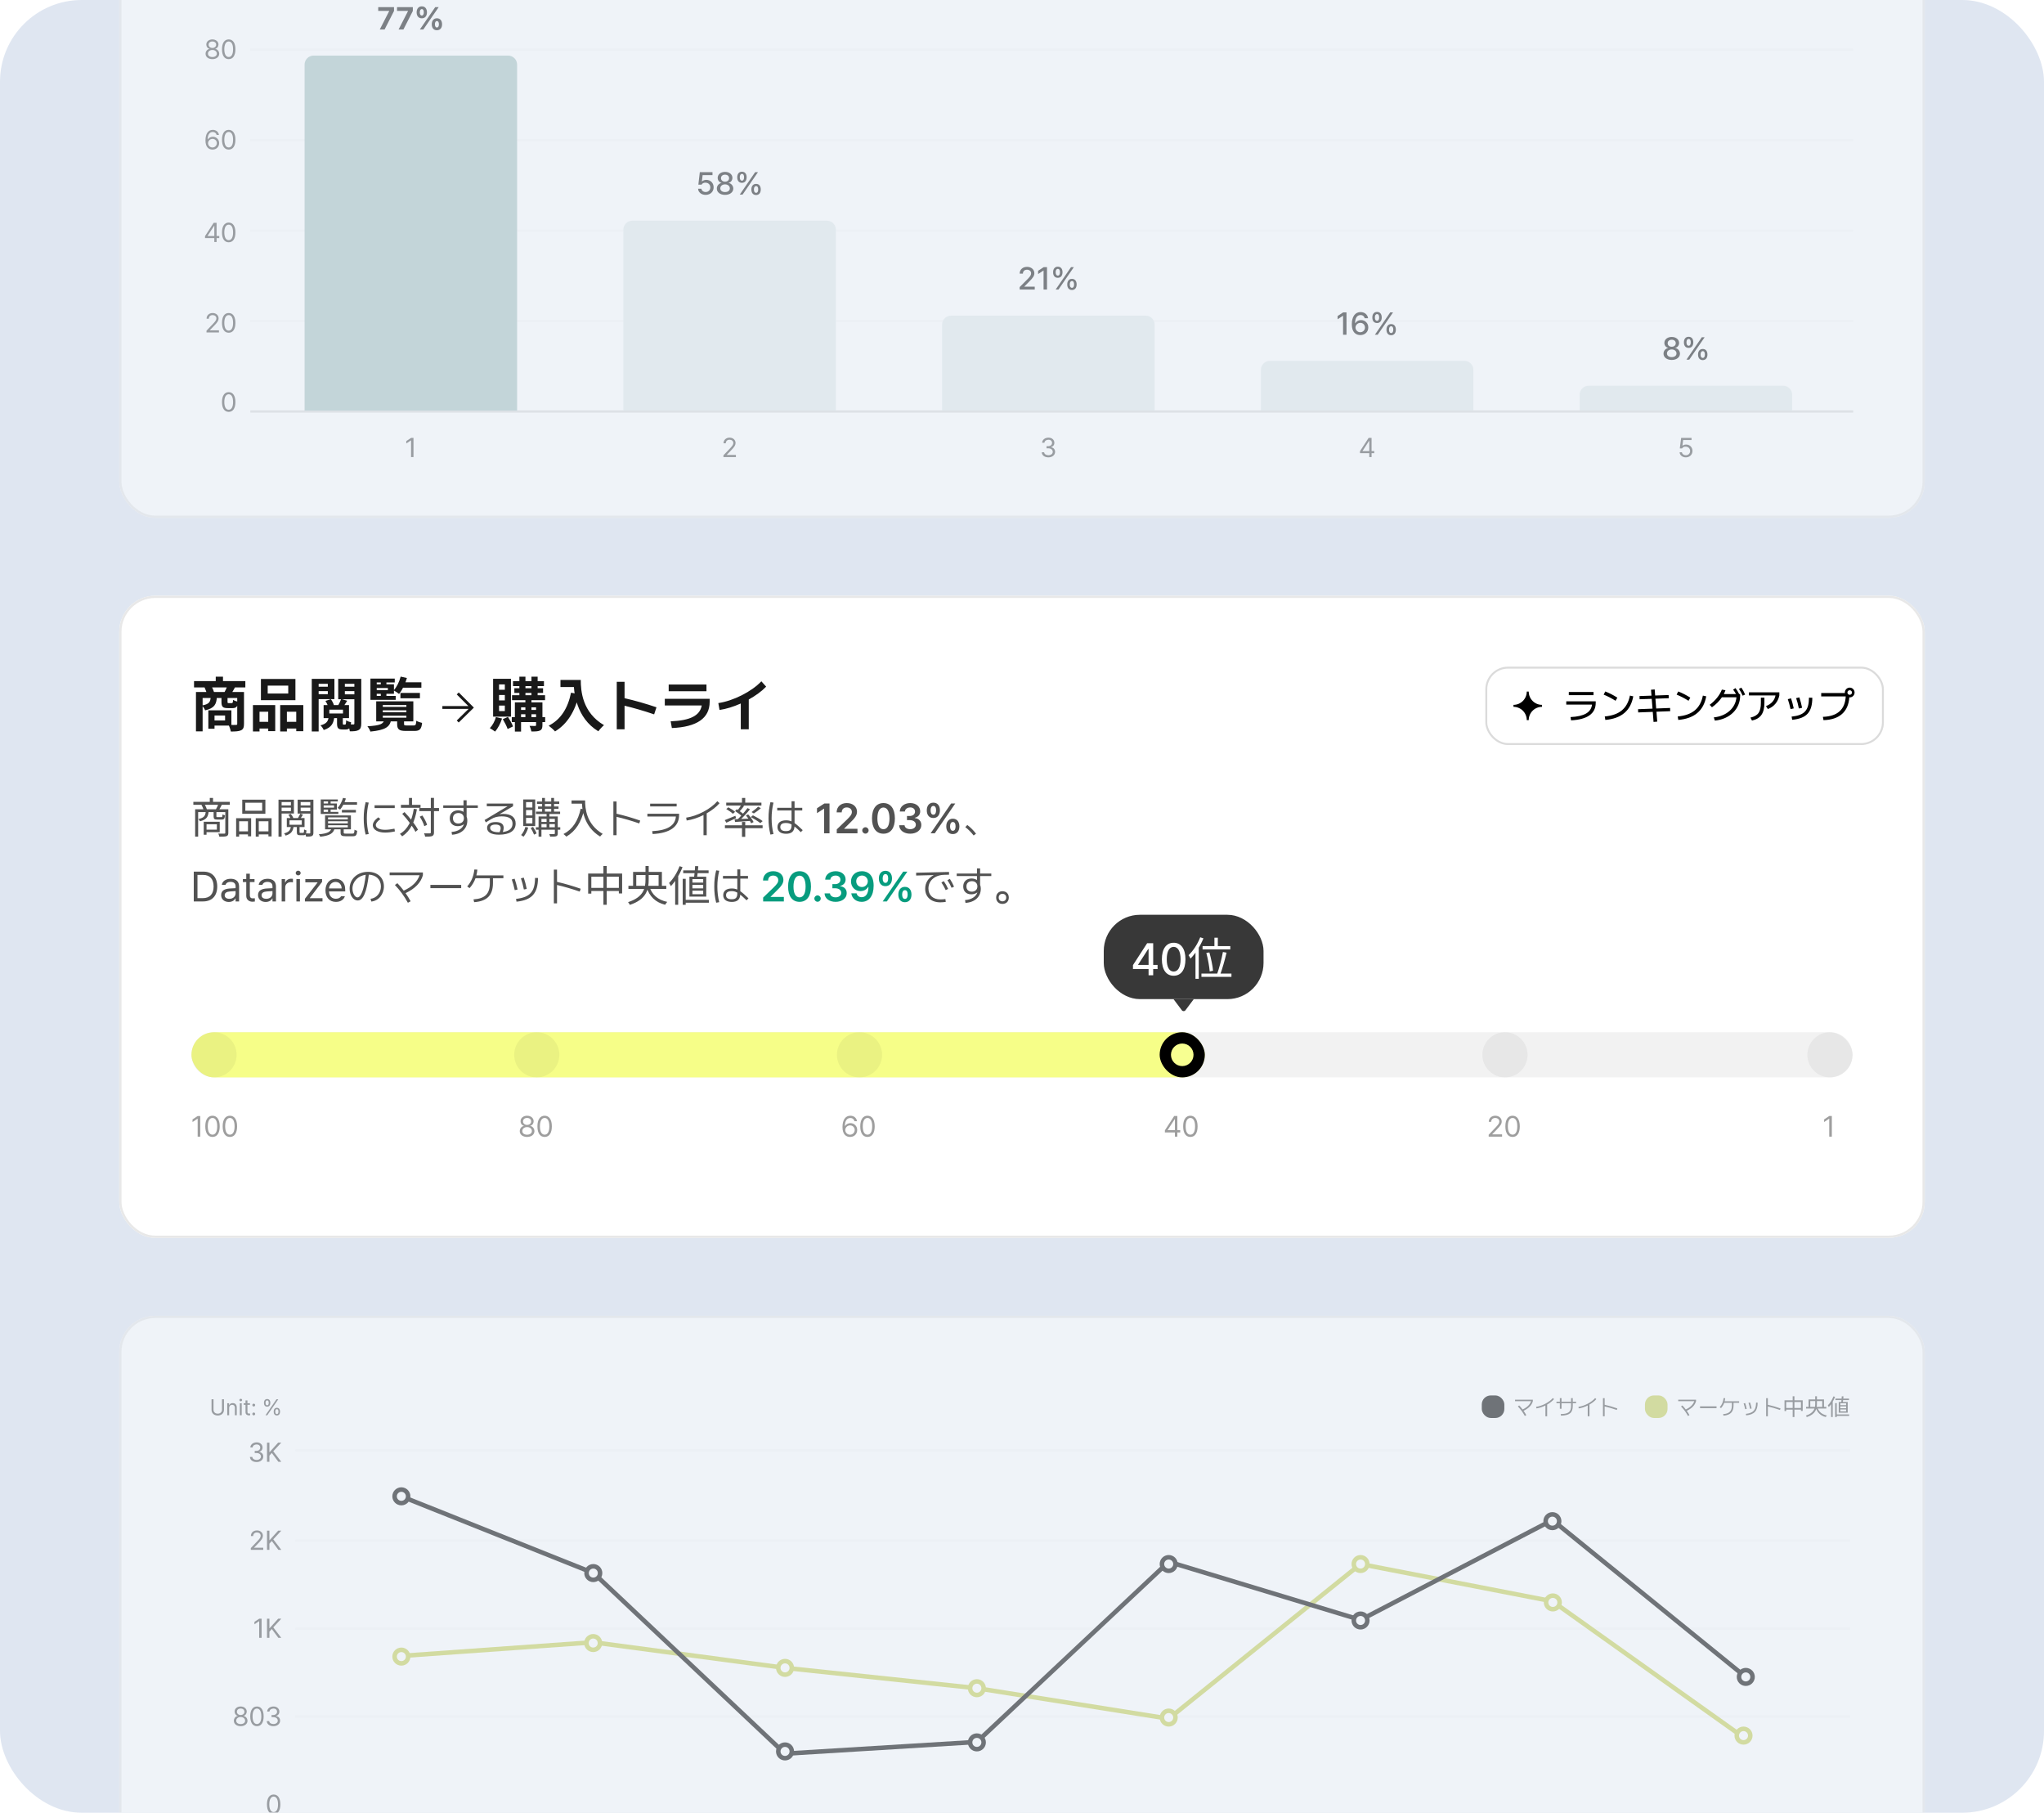 <svg width="600" height="532" viewBox="0 0 600 532" fill="none" xmlns="http://www.w3.org/2000/svg">
<g clip-path="url(#clip0_1036_92715)">
<rect width="600" height="532" rx="24" fill="#DFE6F1"/>
<g opacity="0.5" filter="url(#filter0_d_1036_92715)">
<rect x="35" y="-83.685" width="530" height="233.018" rx="10.618" fill="white"/>
<rect x="35.332" y="-83.353" width="529.336" height="232.354" rx="10.286" stroke="#E8E8E8" stroke-width="0.664"/>
<rect width="487.758" height="168.406" transform="translate(56.235 -33.914)" fill="white"/>
<rect x="73.49" y="117.772" width="470.502" height="0.664" fill="#DBDBDB"/>
<rect x="73.49" y="91.227" width="470.502" height="0.664" fill="#F9F9F9"/>
<rect x="73.49" y="64.683" width="470.502" height="0.664" fill="#F9F9F9"/>
<rect x="73.49" y="38.138" width="470.502" height="0.664" fill="#F9F9F9"/>
<rect x="73.49" y="11.594" width="470.502" height="0.664" fill="#F9F9F9"/>
<path d="M67.135 118.223C65.887 118.223 65.164 117.173 65.168 115.33C65.164 113.503 65.895 112.437 67.135 112.437C68.372 112.437 69.103 113.503 69.103 115.33C69.103 117.173 68.383 118.223 67.135 118.223ZM65.844 115.33C65.848 116.788 66.319 117.601 67.135 117.601C67.948 117.601 68.422 116.788 68.418 115.33C68.422 113.872 67.944 113.048 67.135 113.044C66.326 113.048 65.848 113.872 65.844 115.33Z" fill="#525252"/>
<path d="M60.618 94.919L60.611 94.406L62.531 92.384C63.196 91.676 63.515 91.295 63.519 90.774C63.515 90.195 63.033 89.821 62.399 89.817C61.727 89.821 61.306 90.245 61.303 90.875H60.642C60.634 89.88 61.404 89.211 62.422 89.211C63.445 89.211 64.168 89.899 64.172 90.774C64.168 91.404 63.877 91.894 62.881 92.92L61.59 94.25V94.297H64.273V94.919H60.618ZM67.135 94.997C65.887 94.997 65.164 93.947 65.168 92.104C65.164 90.276 65.895 89.211 67.135 89.211C68.372 89.211 69.103 90.276 69.103 92.104C69.103 93.947 68.383 94.997 67.135 94.997ZM65.844 92.104C65.848 93.562 66.319 94.375 67.135 94.375C67.948 94.375 68.422 93.562 68.418 92.104C68.422 90.646 67.944 89.821 67.135 89.817C66.326 89.821 65.848 90.646 65.844 92.104Z" fill="#525252"/>
<path d="M60.183 67.223V66.647L62.718 62.743H63.581V66.609H64.367V67.223H63.581V68.374H62.912V67.223H60.183ZM60.937 66.609H62.912V63.63H62.842L60.937 66.562V66.609ZM67.135 68.452C65.887 68.452 65.164 67.402 65.168 65.559C65.164 63.731 65.895 62.666 67.135 62.666C68.372 62.666 69.103 63.731 69.103 65.559C69.103 67.402 68.383 68.452 67.135 68.452ZM65.844 65.559C65.848 67.017 66.319 67.829 67.135 67.829C67.948 67.829 68.422 67.017 68.418 65.559C68.422 64.101 67.944 63.276 67.135 63.272C66.326 63.276 65.848 64.101 65.844 65.559Z" fill="#525252"/>
<path d="M62.368 41.244C61.392 41.233 60.315 40.653 60.315 38.569C60.315 36.574 61.132 35.458 62.454 35.458C63.445 35.458 64.137 36.069 64.281 36.952H63.589C63.461 36.454 63.08 36.081 62.454 36.081C61.528 36.081 60.972 36.87 60.976 38.227H61.046C61.369 37.756 61.886 37.48 62.492 37.48C63.492 37.48 64.328 38.258 64.328 39.347C64.328 40.408 63.554 41.256 62.368 41.244ZM61.069 39.362C61.073 40.023 61.614 40.626 62.368 40.63C63.095 40.626 63.647 40.054 63.651 39.355C63.647 38.662 63.118 38.099 62.384 38.095C61.645 38.099 61.077 38.697 61.069 39.362ZM67.135 41.244C65.887 41.244 65.164 40.194 65.168 38.351C65.164 36.524 65.895 35.458 67.135 35.458C68.372 35.458 69.103 36.524 69.103 38.351C69.103 40.194 68.383 41.244 67.135 41.244ZM65.844 38.351C65.848 39.809 66.319 40.622 67.135 40.622C67.948 40.622 68.422 39.809 68.418 38.351C68.422 36.893 67.944 36.069 67.135 36.065C66.326 36.069 65.848 36.893 65.844 38.351Z" fill="#525252"/>
<path d="M62.345 14.699C61.159 14.699 60.342 14.042 60.346 13.128C60.342 12.401 60.848 11.799 61.489 11.697V11.666C60.929 11.538 60.56 11.021 60.564 10.406C60.56 9.547 61.314 8.913 62.345 8.913C63.371 8.913 64.126 9.547 64.133 10.406C64.126 11.021 63.752 11.538 63.2 11.666V11.697C63.838 11.799 64.343 12.401 64.351 13.128C64.343 14.042 63.519 14.699 62.345 14.699ZM61.046 13.089C61.034 13.681 61.536 14.081 62.345 14.085C63.15 14.081 63.651 13.681 63.651 13.089C63.651 12.467 63.103 12.008 62.345 12.008C61.59 12.008 61.034 12.467 61.046 13.089ZM61.24 10.461C61.244 11.029 61.699 11.414 62.345 11.417C62.986 11.414 63.449 11.029 63.449 10.461C63.449 9.897 63.002 9.516 62.345 9.52C61.676 9.516 61.244 9.897 61.24 10.461ZM67.135 14.699C65.887 14.699 65.164 13.649 65.168 11.806C65.164 9.979 65.895 8.913 67.135 8.913C68.372 8.913 69.103 9.979 69.103 11.806C69.103 13.649 68.383 14.699 67.135 14.699ZM65.844 11.806C65.848 13.264 66.319 14.077 67.135 14.077C67.948 14.077 68.422 13.264 68.418 11.806C68.422 10.348 67.944 9.524 67.135 9.52C66.326 9.524 65.848 10.348 65.844 11.806Z" fill="#525252"/>
<path d="M111.477 6.005L114.244 0.597V0.552H111.023V-0.564H115.66V0.57L112.892 6.005H111.477ZM117.002 6.005L119.77 0.597V0.552H116.549V-0.564H121.185V0.57L118.418 6.005H117.002ZM123.816 2.72C122.832 2.72 122.301 2.003 122.301 0.969C122.301 -0.07 122.859 -0.791 123.816 -0.791C124.801 -0.791 125.327 -0.07 125.331 0.969C125.327 2.012 124.787 2.72 123.816 2.72ZM123.226 0.969C123.231 1.536 123.435 1.908 123.816 1.913C124.206 1.908 124.401 1.536 124.406 0.969C124.401 0.402 124.224 0.016 123.816 0.016C123.431 0.021 123.231 0.411 123.226 0.969ZM123.245 6.005L127.763 -0.564H128.779L124.261 6.005H123.245ZM126.738 4.471C126.738 3.432 127.296 2.716 128.244 2.711C129.237 2.716 129.763 3.432 129.768 4.471C129.763 5.515 129.224 6.222 128.244 6.222C127.268 6.222 126.738 5.506 126.738 4.471ZM127.663 4.471C127.668 5.038 127.872 5.415 128.244 5.415C128.643 5.415 128.838 5.038 128.842 4.471C128.838 3.904 128.656 3.519 128.244 3.528C127.863 3.523 127.668 3.913 127.663 4.471Z" fill="#191919"/>
<path d="M89.41 16.313C89.41 14.847 90.598 13.659 92.064 13.659H149.135C150.601 13.659 151.79 14.847 151.79 16.313V117.847H89.41V16.313Z" fill="#A7C3C1"/>
<path d="M121.374 125.862V131.492H120.666V126.593H120.635L119.266 127.502V126.795L120.666 125.862H121.374Z" fill="#525252"/>
<path d="M299.318 82.32V81.594L301.596 79.299C302.317 78.55 302.675 78.133 302.675 77.557C302.675 76.908 302.149 76.496 301.46 76.496C300.729 76.496 300.266 76.958 300.262 77.657H299.318C299.309 76.455 300.226 75.661 301.478 75.661C302.743 75.661 303.619 76.464 303.628 77.53C303.619 78.265 303.274 78.85 302.04 80.061L300.707 81.413V81.468H303.737V82.32H299.318ZM307.339 75.752V82.32H306.332V76.75H306.295L304.726 77.775V76.822L306.359 75.752H307.339ZM310.514 78.873C309.616 78.882 309.126 78.215 309.135 77.24C309.126 76.278 309.639 75.611 310.514 75.615C311.417 75.611 311.889 76.278 311.893 77.24C311.889 78.219 311.399 78.882 310.514 78.873ZM309.879 82.32L314.388 75.752H315.214L310.705 82.32H309.879ZM309.879 77.24C309.884 77.843 310.092 78.233 310.514 78.237C310.941 78.233 311.14 77.843 311.14 77.24C311.14 76.65 310.954 76.246 310.514 76.251C310.092 76.26 309.884 76.654 309.879 77.24ZM313.281 80.823C313.277 79.853 313.785 79.186 314.661 79.19C315.559 79.186 316.035 79.853 316.04 80.823C316.035 81.794 315.545 82.456 314.661 82.456C313.767 82.456 313.277 81.79 313.281 80.823ZM314.025 80.823C314.03 81.418 314.239 81.812 314.661 81.812C315.087 81.812 315.287 81.418 315.287 80.823C315.287 80.225 315.101 79.825 314.661 79.825C314.243 79.834 314.03 80.229 314.025 80.823Z" fill="#191919"/>
<path d="M276.548 92.629C276.548 91.163 277.737 89.975 279.203 89.975H336.273C337.739 89.975 338.928 91.163 338.928 92.629V117.847H276.548V92.629Z" fill="#E4ECEC"/>
<path d="M307.754 131.57C306.634 131.57 305.829 130.971 305.794 130.077H306.501C306.54 130.613 307.073 130.948 307.746 130.948C308.488 130.948 309.025 130.547 309.029 129.96C309.025 129.346 308.535 128.914 307.66 128.91H307.201V128.296H307.66C308.345 128.296 308.823 127.911 308.819 127.331C308.823 126.768 308.411 126.394 307.769 126.39C307.166 126.394 306.618 126.725 306.587 127.277H305.91C305.945 126.383 306.778 125.784 307.777 125.784C308.85 125.784 309.503 126.488 309.496 127.293C309.503 127.934 309.13 128.401 308.539 128.568V128.607C309.274 128.72 309.717 129.244 309.713 129.96C309.717 130.885 308.877 131.57 307.754 131.57Z" fill="#525252"/>
<path d="M207.141 54.539C205.898 54.539 204.963 53.782 204.918 52.734H205.889C205.943 53.292 206.478 53.7 207.141 53.704C207.939 53.7 208.511 53.124 208.511 52.343C208.511 51.545 207.921 50.964 207.095 50.955C206.569 50.955 206.165 51.132 205.943 51.536H204.999L205.426 47.88H209.146V48.733H206.251L206.034 50.574H206.097C206.369 50.311 206.832 50.134 207.331 50.13C208.57 50.134 209.481 51.051 209.481 52.316C209.481 53.609 208.511 54.539 207.141 54.539ZM212.838 54.539C211.409 54.539 210.416 53.768 210.425 52.697C210.416 51.853 211.019 51.164 211.795 51.046V51.01C211.119 50.855 210.67 50.257 210.67 49.54C210.67 48.528 211.582 47.789 212.838 47.789C214.077 47.789 214.993 48.528 214.998 49.54C214.993 50.257 214.535 50.855 213.873 51.01V51.046C214.639 51.164 215.247 51.853 215.252 52.697C215.247 53.768 214.245 54.539 212.838 54.539ZM211.441 52.625C211.428 53.269 211.972 53.714 212.838 53.714C213.691 53.714 214.236 53.269 214.236 52.625C214.236 51.949 213.646 51.454 212.838 51.454C212.022 51.454 211.428 51.949 211.441 52.625ZM211.641 49.631C211.645 50.243 212.135 50.669 212.838 50.665C213.523 50.669 214.022 50.248 214.018 49.631C214.022 49.018 213.541 48.601 212.838 48.605C212.117 48.601 211.645 49.018 211.641 49.631ZM217.792 51.001C216.894 51.01 216.404 50.343 216.413 49.368C216.404 48.406 216.917 47.739 217.792 47.743C218.695 47.739 219.167 48.406 219.171 49.368C219.167 50.347 218.677 51.01 217.792 51.001ZM217.157 54.448L221.666 47.88H222.492L217.983 54.448H217.157ZM217.157 49.368C217.162 49.971 217.37 50.361 217.792 50.366C218.219 50.361 218.418 49.971 218.418 49.368C218.418 48.778 218.232 48.374 217.792 48.379C217.37 48.388 217.162 48.782 217.157 49.368ZM220.559 52.951C220.555 51.98 221.063 51.314 221.938 51.318C222.837 51.314 223.313 51.98 223.318 52.951C223.313 53.922 222.823 54.584 221.938 54.584C221.045 54.584 220.555 53.918 220.559 52.951ZM221.303 52.951C221.308 53.546 221.517 53.94 221.938 53.94C222.365 53.94 222.564 53.546 222.564 52.951C222.564 52.352 222.378 51.953 221.938 51.953C221.521 51.962 221.308 52.357 221.303 52.951Z" fill="#191919"/>
<path d="M182.982 64.757C182.982 63.291 184.171 62.103 185.637 62.103H242.707C244.173 62.103 245.362 63.291 245.362 64.757V117.847H182.982V64.757Z" fill="#E4ECEC"/>
<path d="M212.364 131.492L212.356 130.979L214.277 128.957C214.942 128.249 215.261 127.868 215.265 127.347C215.261 126.767 214.779 126.394 214.145 126.39C213.472 126.394 213.052 126.818 213.048 127.448H212.387C212.38 126.452 213.149 125.784 214.168 125.784C215.191 125.784 215.914 126.472 215.918 127.347C215.914 127.977 215.622 128.467 214.627 129.493L213.336 130.823V130.87H216.019V131.492H212.364Z" fill="#525252"/>
<path d="M395.254 89.024V95.593H394.247V90.022H394.211L392.641 91.047V90.094L394.274 89.024H395.254ZM399.3 95.683C398.085 95.674 396.814 94.953 396.814 92.526C396.819 90.24 397.808 88.933 399.382 88.933C400.593 88.933 401.433 89.686 401.587 90.73H400.598C400.466 90.194 400.044 89.809 399.382 89.804C398.366 89.809 397.776 90.689 397.776 92.172H397.849C398.207 91.614 398.824 91.287 399.536 91.283C400.707 91.287 401.65 92.186 401.65 93.442C401.65 94.717 400.711 95.692 399.3 95.683ZM397.894 93.469C397.899 94.2 398.484 94.844 399.291 94.849C400.085 94.844 400.679 94.227 400.679 93.46C400.679 92.707 400.108 92.095 399.319 92.1C398.516 92.095 397.903 92.739 397.894 93.469ZM404.218 92.145C403.32 92.154 402.83 91.487 402.839 90.512C402.83 89.55 403.342 88.883 404.218 88.888C405.121 88.883 405.592 89.55 405.597 90.512C405.592 91.492 405.103 92.154 404.218 92.145ZM403.583 95.593L408.092 89.024H408.918L404.408 95.593H403.583ZM403.583 90.512C403.587 91.115 403.796 91.505 404.218 91.51C404.644 91.505 404.844 91.115 404.844 90.512C404.844 89.922 404.658 89.518 404.218 89.523C403.796 89.532 403.587 89.927 403.583 90.512ZM406.985 94.096C406.981 93.125 407.489 92.458 408.364 92.462C409.262 92.458 409.739 93.125 409.743 94.096C409.739 95.066 409.249 95.729 408.364 95.729C407.471 95.729 406.981 95.062 406.985 94.096ZM407.729 94.096C407.734 94.69 407.942 95.084 408.364 95.084C408.791 95.084 408.99 94.69 408.99 94.096C408.99 93.497 408.804 93.097 408.364 93.097C407.947 93.107 407.734 93.501 407.729 94.096Z" fill="#191919"/>
<path d="M370.12 105.901C370.12 104.435 371.309 103.247 372.775 103.247H429.845C431.311 103.247 432.5 104.435 432.5 105.901V117.846H370.12V105.901Z" fill="#E4ECEC"/>
<path d="M399.214 130.341V129.765L401.749 125.861H402.613V129.727H403.398V130.341H402.613V131.492H401.944V130.341H399.214ZM399.969 129.727H401.944V126.748H401.874L399.969 129.68V129.727Z" fill="#525252"/>
<path d="M490.727 102.983C489.298 102.983 488.305 102.212 488.314 101.141C488.305 100.297 488.908 99.608 489.684 99.49V99.454C489.008 99.299 488.559 98.701 488.559 97.984C488.559 96.972 489.471 96.233 490.727 96.233C491.966 96.233 492.882 96.972 492.887 97.984C492.882 98.701 492.424 99.299 491.762 99.454V99.49C492.528 99.608 493.136 100.297 493.141 101.141C493.136 102.212 492.134 102.983 490.727 102.983ZM489.33 101.069C489.316 101.713 489.861 102.157 490.727 102.157C491.58 102.157 492.124 101.713 492.124 101.069C492.124 100.393 491.535 99.898 490.727 99.898C489.911 99.898 489.316 100.393 489.33 101.069ZM489.53 98.075C489.534 98.687 490.024 99.114 490.727 99.109C491.412 99.114 491.911 98.692 491.907 98.075C491.911 97.462 491.43 97.045 490.727 97.049C490.006 97.045 489.534 97.462 489.53 98.075ZM495.681 99.445C494.783 99.454 494.293 98.787 494.302 97.811C494.293 96.85 494.805 96.183 495.681 96.188C496.584 96.183 497.056 96.85 497.06 97.811C497.056 98.791 496.566 99.454 495.681 99.445ZM495.046 102.892L499.555 96.324H500.381L495.872 102.892H495.046ZM495.046 97.811C495.05 98.415 495.259 98.805 495.681 98.809C496.107 98.805 496.307 98.415 496.307 97.811C496.307 97.222 496.121 96.818 495.681 96.823C495.259 96.832 495.05 97.226 495.046 97.811ZM498.448 101.395C498.444 100.425 498.952 99.758 499.827 99.762C500.726 99.758 501.202 100.425 501.206 101.395C501.202 102.366 500.712 103.028 499.827 103.028C498.934 103.028 498.444 102.362 498.448 101.395ZM499.192 101.395C499.197 101.99 499.405 102.384 499.827 102.384C500.254 102.384 500.453 101.99 500.453 101.395C500.453 100.797 500.267 100.397 499.827 100.397C499.41 100.406 499.197 100.801 499.192 101.395Z" fill="#191919"/>
<path d="M463.688 113.201C463.688 111.735 464.877 110.547 466.343 110.547H523.413C524.88 110.547 526.068 111.735 526.068 113.201V117.847H463.688V113.201Z" fill="#E4ECEC"/>
<path d="M494.866 131.57C493.852 131.57 493.082 130.944 493.039 130.076H493.715C493.766 130.578 494.256 130.951 494.866 130.955C495.597 130.951 496.126 130.419 496.126 129.711C496.126 128.98 495.578 128.439 494.82 128.436C494.345 128.428 493.976 128.576 493.77 128.941H493.093L493.49 125.861H496.538V126.484H494.073L493.863 128.132H493.918C494.17 127.938 494.548 127.806 494.944 127.806C496.017 127.806 496.807 128.599 496.811 129.695C496.807 130.784 495.99 131.57 494.866 131.57Z" fill="#525252"/>
</g>
<g filter="url(#filter1_d_1036_92715)">
<rect x="35" y="172.178" width="530" height="188.47" rx="10.6" fill="white"/>
<rect x="35.331" y="172.509" width="529.338" height="187.808" rx="10.269" stroke="#E8E8E8" stroke-width="0.663"/>
<path d="M56.958 197.237H72.018V199.087H56.958V197.237ZM63.331 195.934H65.456V198.333H63.331V195.934ZM57.523 200.441H70.699V202.205H59.477V211.989H57.523V200.441ZM69.637 200.441H71.624V209.795C71.624 210.789 71.419 211.372 70.75 211.68C70.065 211.989 69.106 212.04 67.752 212.04C67.666 211.492 67.358 210.584 67.084 210.07C67.975 210.121 68.969 210.121 69.26 210.104C69.551 210.104 69.637 210.018 69.637 209.778V200.441ZM61.841 201.983H63.657C63.52 204.039 62.938 205.204 60.213 205.82C60.059 205.392 59.631 204.724 59.271 204.398C61.395 204.021 61.755 203.353 61.841 201.983ZM65.011 201.983H66.793V203.285C66.793 203.662 66.827 203.696 67.135 203.696C67.289 203.696 67.855 203.696 68.026 203.696C68.3 203.696 68.369 203.576 68.42 202.736C68.746 202.976 69.465 203.216 69.928 203.319C69.757 204.775 69.311 205.169 68.249 205.169C67.941 205.169 67.152 205.169 66.861 205.169C65.336 205.169 65.011 204.724 65.011 203.319V201.983ZM61.156 205.82H62.972V211.218H61.156V205.82ZM62.286 205.82H67.923V210.292H62.286V208.785H66.073V207.328H62.286V205.82ZM60.025 199.053L62.064 198.71C62.372 199.258 62.698 199.995 62.835 200.492L60.71 200.92C60.607 200.423 60.299 199.635 60.025 199.053ZM66.724 198.693L69.003 199.036C68.592 199.789 68.232 200.406 67.923 200.869L65.884 200.526C66.176 199.995 66.535 199.224 66.724 198.693ZM78.581 198.573V200.886H84.612V198.573H78.581ZM76.593 196.62H86.719V202.839H76.593V196.62ZM74.246 204.278H80.791V211.92H78.735V206.232H76.182V212.023H74.246V204.278ZM82.247 204.278H89.032V211.937H86.959V206.232H84.217V212.023H82.247V204.278ZM75.102 209.196H79.591V211.166H75.102V209.196ZM83.189 209.196H87.987V211.166H83.189V209.196ZM95.526 203.062L97.119 202.548C97.513 203.062 97.89 203.799 98.01 204.296L96.348 204.861C96.245 204.381 95.903 203.61 95.526 203.062ZM100.152 202.497L101.916 203.011C101.488 203.713 101.06 204.381 100.734 204.844L99.261 204.364C99.569 203.833 99.963 203.045 100.152 202.497ZM96.674 205.615V206.746H100.683V205.615H96.674ZM94.995 204.278H102.448V208.099H94.995V204.278ZM98.935 207.62H100.631V209.59C100.631 209.95 100.649 210.001 100.837 210.001C100.923 210.001 101.214 210.001 101.3 210.001C101.505 210.001 101.574 209.847 101.608 208.733C101.916 208.99 102.602 209.23 103.064 209.333C102.893 211.012 102.482 211.44 101.522 211.44C101.265 211.44 100.786 211.44 100.529 211.44C99.209 211.44 98.935 210.978 98.935 209.59V207.62ZM96.502 207.568H98.147C97.976 209.538 97.376 210.841 95.029 211.595C94.857 211.183 94.429 210.532 94.069 210.224C95.954 209.744 96.365 208.922 96.502 207.568ZM92.544 198.881H96.862V200.184H92.544V198.881ZM100.494 198.881H104.829V200.184H100.494V198.881ZM104.024 196.585H106.046V209.676C106.046 210.669 105.874 211.252 105.275 211.595C104.692 211.937 103.87 211.989 102.688 211.971C102.619 211.423 102.362 210.464 102.088 209.933C102.739 209.967 103.476 209.967 103.716 209.967C103.938 209.967 104.024 209.881 104.024 209.641V196.585ZM92.733 196.585H98.164V202.531H92.733V201.074H96.228V198.042H92.733V196.585ZM105.069 196.585V198.042H101.231V201.126H105.069V202.565H99.278V196.585H105.069ZM91.516 196.585H93.538V212.023H91.516V196.585ZM112.368 205.82V206.386H119.29V205.82H112.368ZM112.368 207.397V207.979H119.29V207.397H112.368ZM112.368 204.261V204.81H119.29V204.261H112.368ZM110.432 203.182H121.329V209.059H110.432V203.182ZM116.583 208.493H118.605V209.795C118.605 210.224 118.725 210.258 119.41 210.258C119.735 210.258 121.055 210.258 121.466 210.258C122.014 210.258 122.117 210.07 122.203 208.87C122.58 209.127 123.385 209.401 123.899 209.504C123.71 211.372 123.179 211.869 121.654 211.869C121.226 211.869 119.564 211.869 119.153 211.869C117.097 211.869 116.583 211.372 116.583 209.813V208.493ZM112.813 208.648H114.818C114.407 210.652 113.208 211.612 108.719 212.057C108.599 211.595 108.17 210.875 107.845 210.498C111.666 210.275 112.471 209.813 112.813 208.648ZM117.542 200.715H123.265V202.274H117.542V200.715ZM117.679 197.596H123.693V199.173H117.679V197.596ZM117.611 195.917L119.444 196.328C118.947 198.093 118.074 199.892 117.131 201.006C116.788 200.715 116 200.184 115.555 199.961C116.463 198.984 117.217 197.442 117.611 195.917ZM111.785 197.031H113.43V198.641H111.785V197.031ZM111.785 200.269H113.43V201.914H111.785V200.269ZM109.764 198.179H115.641V200.972H109.764V199.875H113.859V199.275H109.764V198.179ZM115.88 196.5V197.631H110.586V201.588H116.155V202.736H108.736V196.5H115.88Z" fill="#191919"/>
<path d="M134.654 200.571L134.071 201.154L137.489 204.572H129.855V205.394H137.55L134.075 208.808L134.65 209.392L139.103 205.02L134.654 200.571Z" fill="#191919"/>
<path d="M150.59 197.254H159.671V198.71H150.59V197.254ZM150.299 201.383H159.997V202.839H150.299V201.383ZM150.23 207.808H160.031V209.264H150.23V207.808ZM150.984 199.327H159.414V200.715H150.984V199.327ZM152.458 195.934H154.24V202.034H152.458V195.934ZM156.005 195.934H157.821V202.034H156.005V195.934ZM154.223 202.051H156.005V208.202H154.223V202.051ZM157.358 203.473H159.226V210.155C159.226 211.012 159.054 211.475 158.489 211.749C157.906 212.023 157.101 212.023 155.987 212.023C155.902 211.543 155.679 210.841 155.456 210.378C156.124 210.412 156.861 210.412 157.067 210.412C157.29 210.395 157.358 210.344 157.358 210.138V203.473ZM151.139 203.473H158.146V204.93H152.955V212.057H151.139V203.473ZM152.047 205.701H158.146V206.968H152.047V205.701ZM145.57 207.791L147.369 208.219C146.924 209.658 146.136 211.132 145.33 212.057C144.97 211.783 144.217 211.286 143.788 211.046C144.576 210.241 145.245 209.007 145.57 207.791ZM147.592 208.408L149.1 207.757C149.682 208.63 150.316 209.795 150.59 210.549L149.014 211.303C148.757 210.532 148.14 209.316 147.592 208.408ZM146.495 201.314V202.908H148.192V201.314H146.495ZM146.495 204.416V206.043H148.192V204.416H146.495ZM146.495 198.213V199.789H148.192V198.213H146.495ZM144.748 196.568H149.991V207.671H144.748V196.568ZM164.52 196.894H169.369V198.984H164.52V196.894ZM168.358 196.894H170.482C170.482 200.149 170.945 206.454 177.302 210.172C176.822 210.549 175.999 211.457 175.64 211.971C169.112 208.048 168.358 200.389 168.358 196.894ZM167.621 200.646L169.986 201.074C168.786 206.163 166.507 209.847 162.927 212.006C162.55 211.56 161.59 210.704 161.059 210.327C164.64 208.51 166.696 205.187 167.621 200.646ZM192.019 207.001C189.016 205.972 186.012 205.11 183.335 204.466V211.384H181.043V197.447H183.335V202.257C186.339 202.935 189.677 203.897 192.705 204.926L192.019 207.001ZM196.871 209.042C202.619 208.816 205.472 207.36 205.99 204.39H195.148V202.433H208.316V203.353C208.308 208.13 204.56 210.715 197.223 211.016L196.871 209.042ZM196.286 200.207V198.25H207.379V200.207H196.286ZM210.859 203.688C215.218 203.06 220.656 200.324 223.492 197.296L224.898 198.869C223.593 200.224 221.794 201.529 219.794 202.642V211.384H217.452V203.813C215.36 204.742 213.185 205.428 211.211 205.712L210.859 203.688Z" fill="#191919"/>
<path d="M56.754 232.684H67.458V233.538H56.754V232.684ZM61.58 231.521H62.533V233.179H61.58V231.521ZM57.286 234.85H66.629V235.679H58.165V242.881H57.286V234.85ZM66.134 234.85H67.025V241.755C67.025 242.299 66.901 242.596 66.505 242.745C66.097 242.881 65.416 242.906 64.389 242.906C64.352 242.658 64.203 242.237 64.08 241.99C64.884 242.027 65.626 242.015 65.849 242.002C66.072 242.002 66.134 241.94 66.134 241.755V234.85ZM60.404 235.456H61.246C61.122 237.077 60.602 237.919 58.697 238.377C58.61 238.179 58.4 237.857 58.239 237.708C59.91 237.374 60.306 236.756 60.404 235.456ZM62.706 235.456H63.523V236.904C63.523 237.139 63.572 237.164 63.882 237.164C64.043 237.164 64.773 237.164 64.971 237.164C65.231 237.164 65.28 237.09 65.317 236.347C65.478 236.471 65.812 236.582 66.035 236.632C65.961 237.634 65.738 237.882 65.082 237.882C64.896 237.882 63.968 237.882 63.795 237.882C62.904 237.882 62.706 237.684 62.706 236.916V235.456ZM59.798 238.525H60.627V242.324H59.798V238.525ZM60.293 238.525H64.5V241.569H60.293V240.839H63.659V239.255H60.293V238.525ZM59.13 233.538L60.033 233.353C60.318 233.823 60.602 234.454 60.726 234.862L59.786 235.085C59.674 234.664 59.402 234.021 59.13 233.538ZM64.117 233.316L65.132 233.501C64.835 234.095 64.525 234.677 64.265 235.085L63.362 234.899C63.622 234.466 63.944 233.773 64.117 233.316ZM72.012 232.932V235.283H76.961V232.932H72.012ZM71.108 232.041H77.902V236.174H71.108V232.041ZM69.314 237.486H73.719V242.794H72.791V238.377H70.193V242.893H69.314V237.486ZM75.068 237.486H79.721V242.819H78.793V238.377H75.959V242.893H75.068V237.486ZM69.71 241.334H73.162V242.225H69.71V241.334ZM75.526 241.334H79.201V242.225H75.526V241.334ZM84.633 236.459L85.351 236.199C85.673 236.558 85.995 237.077 86.094 237.436L85.339 237.721C85.24 237.374 84.955 236.83 84.633 236.459ZM88.135 236.149L88.94 236.422C88.655 236.892 88.358 237.374 88.111 237.696L87.455 237.449C87.677 237.09 87.987 236.521 88.135 236.149ZM84.98 238.104V239.404H88.581V238.104H84.98ZM84.188 237.436H89.397V240.072H84.188V237.436ZM87.133 239.775H87.937V241.507C87.937 241.742 87.975 241.78 88.197 241.78C88.309 241.78 88.828 241.78 88.977 241.78C89.187 241.78 89.237 241.668 89.261 240.765C89.422 240.889 89.744 241 89.967 241.062C89.88 242.2 89.67 242.473 89.076 242.473C88.927 242.473 88.247 242.473 88.086 242.473C87.319 242.473 87.133 242.25 87.133 241.507V239.775ZM85.413 239.812H86.193C86.032 241.235 85.5 242.089 83.841 242.584C83.767 242.386 83.557 242.077 83.384 241.928C84.831 241.569 85.277 240.926 85.413 239.812ZM82.233 233.724H85.71V234.367H82.233V233.724ZM87.937 233.724H91.439V234.367H87.937V233.724ZM91.08 232.041H91.996V241.718C91.996 242.262 91.885 242.547 91.538 242.708C91.204 242.869 90.66 242.881 89.843 242.881C89.806 242.633 89.682 242.188 89.546 241.94C90.128 241.965 90.684 241.965 90.858 241.953C91.019 241.953 91.08 241.891 91.08 241.718V232.041ZM82.307 232.041H86.279V236.1H82.307V235.394H85.401V232.746H82.307V232.041ZM91.526 232.041V232.746H88.259V235.419H91.526V236.112H87.368V232.041H91.526ZM81.75 232.041H82.666V242.906H81.75V232.041ZM96.302 238.377V238.995H102.094V238.377H96.302ZM96.302 239.54V240.171H102.094V239.54H96.302ZM96.302 237.238V237.832H102.094V237.238H96.302ZM95.424 236.657H103.009V240.74H95.424V236.657ZM99.978 240.418H100.893V241.693C100.893 241.965 100.992 242.002 101.549 242.002C101.809 242.002 103.121 242.002 103.479 242.002C103.925 242.002 104.012 241.866 104.061 240.852C104.234 240.988 104.606 241.111 104.853 241.161C104.754 242.46 104.482 242.77 103.566 242.77C103.306 242.77 101.71 242.77 101.462 242.77C100.287 242.77 99.978 242.547 99.978 241.705V240.418ZM97.317 240.443H98.233C97.874 241.916 96.847 242.584 94.001 242.918C93.939 242.708 93.728 242.374 93.58 242.2C96.154 241.965 96.995 241.507 97.317 240.443ZM100.361 235.048H104.469V235.79H100.361V235.048ZM100.497 232.771H104.804V233.514H100.497V232.771ZM100.695 231.509L101.537 231.695C101.153 232.932 100.522 234.169 99.829 234.961C99.681 234.825 99.322 234.578 99.111 234.466C99.792 233.736 100.361 232.623 100.695 231.509ZM96.29 232.264H97.057V233.415H96.29V232.264ZM96.29 234.59H97.057V235.778H96.29V234.59ZM94.62 233.155H98.889V234.949H94.62V234.367H98.059V233.724H94.62V233.155ZM99.161 231.967V232.548H95.003V235.63H99.322V236.224H94.149V231.967H99.161ZM113.047 241.698C110.908 241.698 109.434 240.816 109.434 239.559C109.434 238.786 109.984 238 111.041 237.215L111.657 237.746C110.757 238.405 110.316 238.961 110.316 239.499C110.316 240.332 111.398 240.876 113.047 240.876C113.869 240.876 114.854 240.743 115.79 240.55L115.935 241.347C114.981 241.571 113.947 241.698 113.047 241.698ZM106.769 237.529C106.763 235.813 106.932 234.369 107.331 232.78L108.232 232.901C107.857 234.435 107.688 235.873 107.682 237.529C107.688 239.184 107.857 240.628 108.232 242.121L107.331 242.278C106.932 240.713 106.763 239.251 106.769 237.529ZM109.954 234.508V233.686H115.875V234.508H109.954ZM123.074 234.491H128.865V235.394H123.074V234.491ZM117.691 233.563H123.445V234.429H117.691V233.563ZM126.465 231.509H127.393V241.643C127.393 242.262 127.232 242.534 126.861 242.708C126.489 242.869 125.858 242.893 124.794 242.893C124.757 242.633 124.621 242.2 124.485 241.916C125.264 241.94 125.957 241.94 126.168 241.928C126.378 241.916 126.465 241.854 126.465 241.631V231.509ZM123.21 237.04L123.977 236.681C124.571 237.535 125.165 238.674 125.363 239.428L124.547 239.824C124.361 239.082 123.804 237.906 123.21 237.04ZM118.075 236.199L118.743 235.679C120.253 237.263 121.973 239.428 122.691 240.852L121.948 241.483C121.255 240.035 119.572 237.807 118.075 236.199ZM120.055 231.534H120.946V234.07H120.055V231.534ZM121.466 234.714L122.381 234.85C121.75 238.575 120.5 241.161 118.05 242.807C117.926 242.621 117.592 242.25 117.394 242.077C119.783 240.654 120.933 238.154 121.466 234.714ZM132.551 241.505C134.388 241.402 135.802 240.502 136.182 239.227C135.735 239.589 135.083 239.819 134.364 239.813C132.938 239.819 132.019 238.912 132.019 237.517C132.019 236.085 132.98 235.178 134.473 235.172C135.101 235.178 135.633 235.336 136.056 235.626V234.459H130.11V233.722H136.056V232.212H136.974V233.722H140.261V234.459H136.974V237.033C137.119 237.384 137.179 237.752 137.179 238.181C137.179 240.538 135.421 242.175 132.684 242.326L132.551 241.505ZM132.962 237.493C132.956 238.423 133.56 239.039 134.521 239.039C135.403 239.039 136.17 238.538 136.176 237.493C136.17 236.556 135.548 235.958 134.569 235.958C133.584 235.958 132.956 236.544 132.962 237.493ZM146.484 242.314C144.249 242.314 142.98 241.601 142.98 240.332C142.98 239.251 143.935 238.598 145.505 238.604C147.052 238.598 147.85 239.19 147.85 240.32C147.85 240.683 147.771 241.063 147.59 241.523C149.493 241.293 150.448 240.477 150.448 239.076C150.448 237.638 149.421 236.943 147.258 236.937C146.098 236.943 145.07 237.196 144.225 237.722L142.605 238.701L142.243 238.012L148.998 233.976H142.895V233.178H150.593V233.976L146.617 236.296C147.01 236.242 147.385 236.212 147.705 236.212C150.043 236.212 151.366 237.221 151.366 239.027C151.366 241.142 149.632 242.314 146.484 242.314ZM143.874 240.32C143.874 241.118 144.817 241.589 146.388 241.589H146.647C146.883 241.063 146.974 240.707 146.968 240.405C146.974 239.704 146.472 239.341 145.457 239.341C144.442 239.341 143.874 239.704 143.874 240.32ZM157.623 232.585H164.157V233.291H157.623V232.585ZM157.339 235.543H164.417V236.248H157.339V235.543ZM157.301 240.134H164.466V240.852H157.301V240.134ZM157.945 234.033H163.946V234.726H157.945V234.033ZM159.133 231.521H159.962V235.828H159.133V231.521ZM161.806 231.521H162.635V235.828H161.806V231.521ZM160.445 235.852H161.274V240.357H160.445V235.852ZM162.87 236.966H163.724V241.928C163.724 242.386 163.625 242.621 163.303 242.757C162.957 242.893 162.387 242.881 161.496 242.881C161.459 242.671 161.348 242.349 161.236 242.126C161.88 242.151 162.486 242.151 162.647 242.138C162.82 242.126 162.87 242.089 162.87 241.928V236.966ZM158.093 236.966H163.241V237.671H158.935V242.906H158.093V236.966ZM158.527 238.562H163.216V239.206H158.527V238.562ZM154.22 240.035L155.062 240.233C154.765 241.247 154.245 242.25 153.676 242.906C153.515 242.782 153.168 242.534 152.97 242.411C153.527 241.817 153.985 240.938 154.22 240.035ZM155.779 240.344L156.472 240.022C156.881 240.629 157.326 241.433 157.512 241.94L156.769 242.299C156.584 241.78 156.163 240.95 155.779 240.344ZM154.418 235.073V236.669H156.274V235.073H154.418ZM154.418 237.387V239.008H156.274V237.387H154.418ZM154.418 232.759V234.343H156.274V232.759H154.418ZM153.602 231.979H157.103V239.775H153.602V231.979ZM167.77 232.264H171.272V233.204H167.77V232.264ZM170.802 232.264H171.755C171.755 234.479 172.027 239.181 176.915 242.077C176.704 242.237 176.333 242.633 176.16 242.856C171.21 239.862 170.802 234.59 170.802 232.264ZM170.455 234.689L171.507 234.887C170.616 238.661 168.983 241.272 166.248 242.881C166.075 242.683 165.654 242.299 165.407 242.126C168.154 240.691 169.701 238.191 170.455 234.689ZM187.643 239.015C185.359 238.224 183.045 237.547 180.985 237.076V242.471H180.054V232.562H180.985V236.163C183.172 236.653 185.643 237.378 187.933 238.181L187.643 239.015ZM191.438 241.275C195.909 241.063 198.199 239.644 198.404 236.985H190.036V236.163H199.341V236.562C199.341 239.958 196.676 241.861 191.583 242.121L191.438 241.275ZM190.846 234.024V233.203H198.628V234.024H190.846ZM201.419 237.311C204.67 236.864 208.597 234.798 210.567 232.49L211.22 233.07C210.295 234.151 208.954 235.191 207.449 236.042V242.471H206.507V236.55C204.888 237.354 203.147 237.94 201.564 238.157L201.419 237.311ZM217.806 231.521H218.758V233.254H217.806V231.521ZM217.806 238.587H218.758V242.943H217.806V238.587ZM212.794 239.552H223.857V240.406H212.794V239.552ZM213.178 232.907H223.51V233.761H213.178V232.907ZM222.533 234.095L223.349 234.528C222.718 235.11 221.914 235.679 221.283 236.075L220.615 235.679C221.221 235.258 222.062 234.59 222.533 234.095ZM217.608 233.563L218.412 233.872C217.942 234.516 217.385 235.209 216.927 235.679L216.321 235.394C216.754 234.899 217.298 234.095 217.608 233.563ZM219.414 234.503L220.157 234.862C219.192 236.063 217.843 237.51 216.791 238.401L216.234 238.08C217.286 237.152 218.622 235.617 219.414 234.503ZM215.789 235.382L216.259 234.85C216.964 235.271 217.892 235.914 218.338 236.36L217.855 236.978C217.422 236.521 216.519 235.84 215.789 235.382ZM215.64 237.783C216.84 237.746 218.635 237.659 220.417 237.572V238.253C218.734 238.389 217.038 238.5 215.764 238.587L215.64 237.783ZM218.956 236.669L219.625 236.36C220.243 237.04 220.924 237.981 221.209 238.599L220.491 238.971C220.219 238.34 219.563 237.362 218.956 236.669ZM212.745 238.043C213.536 237.746 214.724 237.251 215.875 236.768L216.048 237.473C215.059 237.944 214.031 238.426 213.215 238.797L212.745 238.043ZM213.19 234.788L213.809 234.281C214.489 234.64 215.355 235.209 215.789 235.605L215.145 236.186C214.724 235.778 213.883 235.184 213.19 234.788ZM220.379 237.152L221.023 236.632C221.976 237.102 223.226 237.82 223.869 238.327L223.188 238.921C222.582 238.414 221.345 237.647 220.379 237.152ZM230.748 242.048C229.141 242.042 228.228 241.329 228.222 240.079C228.228 238.81 229.129 238.103 230.748 238.097C231.316 238.097 231.823 238.187 232.355 238.417V235.209H228.15V234.423H232.355V232.502H233.237V234.423H235.497V235.209H233.237V238.912C233.896 239.36 234.651 240.024 235.63 240.985L235.074 241.577C234.337 240.852 233.739 240.308 233.225 239.903C233.135 241.36 232.325 242.042 230.748 242.048ZM225.594 237.529C225.588 235.813 225.763 234.369 226.156 232.78L227.05 232.901C226.682 234.435 226.506 235.873 226.5 237.529C226.506 239.184 226.682 240.628 227.05 242.121L226.156 242.278C225.763 240.713 225.588 239.251 225.594 237.529ZM229.056 240.079C229.05 240.852 229.606 241.269 230.7 241.263C231.89 241.269 232.355 240.792 232.355 239.571V239.311C231.775 238.991 231.274 238.882 230.7 238.882C229.606 238.876 229.05 239.281 229.056 240.079ZM243.497 233.154V241.903H241.914V234.689H241.865L239.823 235.994V234.556L241.986 233.154H243.497ZM245.624 241.903V240.767L248.717 237.783C249.599 236.9 250.059 236.381 250.059 235.644C250.059 234.828 249.412 234.314 248.56 234.314C247.66 234.314 247.08 234.876 247.086 235.765H245.587C245.581 234.109 246.826 233.033 248.572 233.033C250.361 233.033 251.563 234.103 251.569 235.571C251.563 236.556 251.092 237.354 249.37 238.979L247.811 240.526V240.586H251.702V241.903H245.624ZM254.046 242C253.527 242 253.098 241.577 253.104 241.057C253.098 240.55 253.527 240.133 254.046 240.127C254.548 240.133 254.977 240.55 254.977 241.057C254.977 241.577 254.548 242 254.046 242ZM259.327 242.024C257.219 242.024 255.962 240.393 255.968 237.529C255.962 234.677 257.231 233.033 259.327 233.033C261.424 233.033 262.687 234.677 262.687 237.529C262.687 240.399 261.43 242.024 259.327 242.024ZM257.551 237.529C257.551 239.631 258.228 240.701 259.327 240.707C260.421 240.701 261.104 239.631 261.104 237.529C261.098 235.444 260.421 234.345 259.327 234.339C258.234 234.345 257.557 235.444 257.551 237.529ZM267.182 242.024C265.315 242.024 263.98 241.009 263.943 239.535H265.526C265.569 240.236 266.27 240.701 267.182 240.695C268.143 240.701 268.838 240.169 268.838 239.39C268.838 238.604 268.161 238.042 267.025 238.036H266.239V236.828H267.025C267.955 236.828 268.602 236.308 268.596 235.547C268.602 234.81 268.046 234.314 267.194 234.314C266.372 234.314 265.665 234.774 265.635 235.511H264.125C264.161 234.042 265.496 233.033 267.206 233.033C268.983 233.033 270.131 234.121 270.119 235.462C270.131 236.441 269.478 237.148 268.523 237.348V237.42C269.756 237.583 270.457 238.375 270.445 239.474C270.457 240.955 269.073 242.024 267.182 242.024ZM273.973 237.42C272.729 237.426 272.046 236.502 272.052 235.16C272.046 233.831 272.759 232.913 273.973 232.913C275.236 232.913 275.901 233.831 275.907 235.16C275.901 236.514 275.212 237.426 273.973 237.42ZM273.164 235.16C273.17 235.946 273.442 236.453 273.973 236.453C274.523 236.453 274.783 235.946 274.783 235.16C274.783 234.399 274.541 233.873 273.973 233.879C273.442 233.879 273.17 234.405 273.164 235.16ZM273.176 241.903L279.194 233.154H280.414L274.396 241.903H273.176ZM277.768 239.885C277.762 238.55 278.475 237.625 279.689 237.625C280.946 237.625 281.617 238.55 281.623 239.885C281.617 241.227 280.928 242.139 279.689 242.133C278.445 242.139 277.762 241.215 277.768 239.885ZM278.88 239.885C278.886 240.659 279.158 241.172 279.689 241.166C280.239 241.172 280.499 240.659 280.499 239.885C280.499 239.112 280.257 238.586 279.689 238.592C279.158 238.598 278.886 239.118 278.88 239.885ZM285.804 242.544C285.079 241.619 284.305 240.804 283.351 240.091L283.955 239.462C284.91 240.187 285.768 241.051 286.505 242.024L285.804 242.544ZM59.598 261.903H56.879V253.154H59.707C62.263 253.154 63.767 254.792 63.767 257.517C63.767 260.248 62.263 261.903 59.598 261.903ZM57.967 260.937H59.526C61.671 260.937 62.704 259.638 62.704 257.517C62.704 255.402 61.671 254.121 59.635 254.121H57.967V260.937ZM64.915 260.042C64.915 258.538 66.245 258.193 67.381 258.109C67.804 258.079 68.861 258.018 69.157 258.012V257.48C69.157 256.647 68.662 256.163 67.671 256.163C66.843 256.163 66.341 256.544 66.196 257.045H65.109C65.242 255.988 66.269 255.257 67.719 255.257C68.577 255.257 70.19 255.511 70.184 257.577V261.903H69.157V261.009H69.109C68.891 261.45 68.293 262.054 67.151 262.06C65.906 262.054 64.915 261.323 64.915 260.042ZM65.955 260.091C65.961 260.786 66.535 261.136 67.332 261.13C68.504 261.136 69.157 260.35 69.157 259.523V258.864C68.849 258.882 67.816 258.961 67.501 258.979C66.559 259.039 65.961 259.372 65.955 260.091ZM74.716 255.342V256.212H73.338V260.018C73.332 260.858 73.755 260.997 74.196 260.997C74.383 260.997 74.661 260.979 74.812 260.973V261.94C74.649 261.964 74.396 261.988 74.087 261.988C73.211 261.988 72.293 261.444 72.287 260.284V256.212H71.296V255.342H72.287V253.771H73.338V255.342H74.716ZM75.743 260.042C75.743 258.538 77.072 258.193 78.208 258.109C78.631 258.079 79.689 258.018 79.984 258.012V257.48C79.984 256.647 79.489 256.163 78.498 256.163C77.67 256.163 77.169 256.544 77.024 257.045H75.936C76.069 255.988 77.096 255.257 78.546 255.257C79.404 255.257 81.018 255.511 81.012 257.577V261.903H79.984V261.009H79.936C79.719 261.45 79.121 262.054 77.978 262.06C76.734 262.054 75.743 261.323 75.743 260.042ZM76.782 260.091C76.788 260.786 77.362 261.136 78.16 261.13C79.332 261.136 79.984 260.35 79.984 259.523V258.864C79.676 258.882 78.643 258.961 78.329 258.979C77.386 259.039 76.788 259.372 76.782 260.091ZM82.679 261.903V255.342H83.682V256.345H83.755C83.99 255.68 84.673 255.239 85.447 255.233C85.604 255.239 85.87 255.245 85.99 255.257V256.308C85.912 256.29 85.634 256.236 85.362 256.236C84.419 256.236 83.719 256.888 83.719 257.77V261.903H82.679ZM87.005 261.903V255.342H88.045V261.903H87.005ZM86.8 253.565C86.794 253.178 87.126 252.87 87.525 252.876C87.924 252.87 88.256 253.178 88.262 253.565C88.256 253.946 87.924 254.254 87.525 254.254C87.126 254.254 86.794 253.946 86.8 253.565ZM89.507 261.903V261.118L93.205 256.369V256.296H89.628V255.342H94.546V256.163L90.957 260.876V260.949H94.667V261.903H89.507ZM98.606 262.036C96.709 262.042 95.537 260.689 95.537 258.677C95.537 256.659 96.727 255.257 98.51 255.257C99.887 255.257 101.343 256.103 101.337 258.532V258.967H96.576C96.631 260.357 97.44 261.118 98.606 261.118C99.392 261.118 99.887 260.773 100.129 260.369H101.241C100.933 261.366 99.96 262.042 98.606 262.036ZM96.582 258.085H100.286C100.28 256.991 99.591 256.175 98.51 256.175C97.374 256.175 96.655 257.07 96.582 258.085ZM108.769 261.13C110.522 260.943 111.808 259.414 111.815 257.48C111.808 255.481 110.389 254.139 108.262 254.042C107.658 259.154 106.612 261.631 104.987 261.625C103.676 261.631 102.637 260.06 102.63 258.133C102.637 255.305 104.92 253.215 108.032 253.215C110.763 253.215 112.691 254.876 112.697 257.48C112.691 259.843 111.138 261.71 108.999 261.94L108.769 261.13ZM103.464 258.133C103.47 259.48 104.177 260.725 104.939 260.719C105.984 260.725 106.884 258.26 107.368 254.079C105.132 254.363 103.47 256.042 103.464 258.133ZM119.73 262.29C118.654 260.332 117.403 258.622 115.923 257.082L116.648 256.55C117.319 257.251 117.941 257.976 118.515 258.737C121.011 257.583 122.509 256.127 123.168 254.206H114.376V253.396H124.14V254.206C123.542 256.393 121.851 258.133 119.053 259.468C119.585 260.224 120.08 261.021 120.539 261.855L119.73 262.29ZM126.34 258.012V257.045H135.379V258.012H126.34ZM138.992 261.299C142.388 261.07 143.796 259.656 143.79 256.477V255.088H139.584C139.204 256.157 138.636 257.094 137.844 257.988L137.143 257.517C138.376 256.073 139.016 254.55 139.246 252.526L140.128 252.574C140.062 253.178 139.965 253.74 139.832 254.266H147.765V255.088H144.708V256.477C144.708 260.085 143.004 261.837 139.185 262.121L138.992 261.299ZM151.475 261.154C155.566 260.689 157.022 259.088 157.058 255.003L157.928 255.027C157.886 259.553 156.128 261.505 151.62 261.976L151.475 261.154ZM150.23 255.462L151.064 255.233C151.372 256.103 151.656 257.16 151.934 258.411L151.1 258.592C150.847 257.444 150.557 256.381 150.23 255.462ZM152.913 255.124L153.747 254.919C154.085 255.934 154.4 257.094 154.617 258.23L153.783 258.399C153.548 257.239 153.258 256.103 152.913 255.124ZM170.169 259.015C167.886 258.224 165.571 257.547 163.511 257.076V262.471H162.581V252.562H163.511V256.163C165.698 256.653 168.17 257.378 170.46 258.181L170.169 259.015ZM172.65 253.724H182.624V259.552H181.659V254.64H173.579V259.614H172.65V253.724ZM173.145 257.931H182.216V258.834H173.145V257.931ZM177.13 251.509H178.095V262.881H177.13V251.509ZM184.468 257.325H195.58V258.241H184.468V257.325ZM185.841 253.241H194.293V257.721H193.328V254.145H186.77V257.721H185.841V253.241ZM190.606 257.486C191.36 259.899 193.068 261.458 195.865 262.039C195.654 262.237 195.394 262.621 195.258 262.881C192.363 262.163 190.643 260.431 189.764 257.684L190.606 257.486ZM189.479 251.509H190.42V255.481C190.42 258.34 189.814 261.285 184.876 262.918C184.79 262.683 184.542 262.312 184.369 262.114C188.96 260.616 189.479 257.993 189.479 255.481V251.509ZM200.554 252.783H208.004V253.6H200.554V252.783ZM200.814 261.445H208.078V262.275H200.814V261.445ZM204.056 251.521L204.984 251.571C204.898 252.709 204.737 254.157 204.588 255.036H203.71C203.846 254.132 203.995 252.635 204.056 251.521ZM203.252 257.04V258.067H206.42V257.04H203.252ZM203.252 258.748V259.775H206.42V258.748H203.252ZM203.252 255.357V256.372H206.42V255.357H203.252ZM202.373 254.652H207.311V260.493H202.373V254.652ZM200.406 255.271H201.285V262.881H200.406V255.271ZM199.478 251.558L200.356 251.831C199.54 253.934 198.265 256.026 196.929 257.411C196.83 257.201 196.57 256.706 196.397 256.496C197.622 255.295 198.785 253.439 199.478 251.558ZM198.191 254.751L199.057 253.872L199.082 253.885V262.881H198.191V254.751ZM214.821 262.048C213.214 262.042 212.301 261.329 212.295 260.079C212.301 258.81 213.202 258.103 214.821 258.097C215.389 258.097 215.896 258.187 216.428 258.417V255.209H212.223V254.423H216.428V252.502H217.31V254.423H219.57V255.209H217.31V258.912C217.969 259.36 218.724 260.024 219.703 260.985L219.147 261.577C218.41 260.852 217.812 260.308 217.298 259.903C217.208 261.36 216.398 262.042 214.821 262.048ZM209.667 257.529C209.661 255.813 209.836 254.369 210.229 252.78L211.123 252.901C210.755 254.435 210.579 255.873 210.573 257.529C210.579 259.184 210.755 260.628 211.123 262.121L210.229 262.278C209.836 260.713 209.661 259.251 209.667 257.529ZM213.129 260.079C213.123 260.852 213.679 261.269 214.773 261.263C215.963 261.269 216.428 260.792 216.428 259.571V259.311C215.848 258.991 215.347 258.882 214.773 258.882C213.679 258.876 213.123 259.281 213.129 260.079ZM276.016 262.169C273.327 262.163 271.581 260.598 271.581 258.181C271.581 256.399 272.554 254.925 274.118 254.175L268.922 254.302V253.481L278.578 253.251V254.061L277.127 254.097C274.414 254.169 272.535 255.783 272.535 258.097C272.535 260.06 273.883 261.311 276.016 261.311C276.433 261.311 277.127 261.269 277.514 261.202L277.623 262.036C277.188 262.115 276.493 262.163 276.016 262.169ZM276.342 256.345L277.043 255.946C277.568 256.713 277.955 257.402 278.324 258.23L277.599 258.58C277.242 257.789 276.868 257.106 276.342 256.345ZM278.106 255.668L278.819 255.281C279.315 256.048 279.707 256.749 280.052 257.577L279.327 257.903C278.988 257.106 278.614 256.411 278.106 255.668ZM283.278 261.505C285.115 261.402 286.529 260.502 286.91 259.227C286.462 259.589 285.81 259.819 285.091 259.813C283.665 259.819 282.747 258.912 282.747 257.517C282.747 256.085 283.707 255.178 285.2 255.172C285.828 255.178 286.36 255.336 286.783 255.626V254.459H280.837V253.722H286.783V252.212H287.701V253.722H290.988V254.459H287.701V257.033C287.846 257.384 287.907 257.752 287.907 258.181C287.907 260.538 286.148 262.175 283.411 262.326L283.278 261.505ZM283.689 257.493C283.683 258.423 284.287 259.039 285.248 259.039C286.13 259.039 286.898 258.538 286.904 257.493C286.898 256.556 286.275 255.958 285.296 255.958C284.311 255.958 283.683 256.544 283.689 257.493ZM294.263 262.628C293.151 262.628 292.408 261.879 292.414 260.767C292.408 259.656 293.151 258.912 294.263 258.906C295.381 258.912 296.124 259.656 296.124 260.767C296.124 261.879 295.381 262.628 294.263 262.628ZM293.163 260.767C293.163 261.432 293.604 261.873 294.263 261.879C294.928 261.873 295.369 261.432 295.363 260.767C295.369 260.109 294.928 259.668 294.263 259.668C293.604 259.668 293.163 260.109 293.163 260.767Z" fill="#525252"/>
<path d="M224.017 261.903V260.767L227.111 257.783C227.993 256.9 228.452 256.381 228.452 255.644C228.452 254.828 227.805 254.314 226.953 254.314C226.053 254.314 225.473 254.876 225.479 255.765H223.981C223.975 254.109 225.219 253.033 226.966 253.033C228.754 253.033 229.956 254.103 229.962 255.571C229.956 256.556 229.485 257.354 227.763 258.979L226.204 260.526V260.586H230.095V261.903H224.017ZM234.7 262.024C232.591 262.024 231.334 260.393 231.34 257.529C231.334 254.677 232.603 253.033 234.7 253.033C236.796 253.033 238.059 254.677 238.059 257.529C238.059 260.399 236.802 262.024 234.7 262.024ZM232.923 257.529C232.923 259.631 233.6 260.701 234.7 260.707C235.793 260.701 236.476 259.631 236.476 257.529C236.47 255.444 235.793 254.345 234.7 254.339C233.606 254.345 232.929 255.444 232.923 257.529ZM239.992 262C239.473 262 239.044 261.577 239.05 261.057C239.044 260.55 239.473 260.133 239.992 260.127C240.494 260.133 240.923 260.55 240.923 261.057C240.923 261.577 240.494 262 239.992 262ZM245.285 262.024C243.418 262.024 242.083 261.009 242.047 259.535H243.63C243.672 260.236 244.373 260.701 245.285 260.695C246.246 260.701 246.941 260.169 246.941 259.39C246.941 258.604 246.264 258.042 245.128 258.036H244.343V256.828H245.128C246.059 256.828 246.705 256.308 246.699 255.547C246.705 254.81 246.149 254.314 245.297 254.314C244.476 254.314 243.769 254.774 243.739 255.511H242.228C242.264 254.042 243.6 253.033 245.31 253.033C247.086 253.033 248.234 254.121 248.222 255.462C248.234 256.441 247.581 257.148 246.627 257.348V257.42C247.859 257.583 248.56 258.375 248.548 259.474C248.56 260.955 247.177 262.024 245.285 262.024ZM253.031 253.033C254.741 253.046 256.445 254.067 256.451 257.263C256.451 260.278 255.086 262.024 252.935 262.024C251.249 262.024 250.083 260.973 249.889 259.523H251.448C251.605 260.218 252.143 260.659 252.935 260.659C254.204 260.659 254.917 259.541 254.929 257.662H254.832C254.391 258.423 253.545 258.876 252.584 258.87C251.019 258.876 249.811 257.686 249.805 256.03C249.805 254.32 251.092 253.021 253.031 253.033ZM251.34 255.994C251.34 256.937 252.04 257.674 253.019 257.674C253.992 257.674 254.741 256.888 254.735 255.982C254.735 255.094 254.022 254.308 253.043 254.302C252.059 254.308 251.327 255.058 251.34 255.994ZM259.907 257.42C258.663 257.426 257.98 256.502 257.986 255.16C257.98 253.831 258.693 252.913 259.907 252.913C261.17 252.913 261.835 253.831 261.841 255.16C261.835 256.514 261.146 257.426 259.907 257.42ZM259.098 255.16C259.104 255.946 259.376 256.453 259.907 256.453C260.457 256.453 260.717 255.946 260.717 255.16C260.717 254.399 260.475 253.873 259.907 253.879C259.376 253.879 259.104 254.405 259.098 255.16ZM259.11 261.903L265.128 253.154H266.348L260.33 261.903H259.11ZM263.702 259.885C263.696 258.55 264.409 257.625 265.623 257.625C266.88 257.625 267.551 258.55 267.557 259.885C267.551 261.227 266.862 262.139 265.623 262.133C264.378 262.139 263.696 261.215 263.702 259.885ZM264.814 259.885C264.82 260.659 265.091 261.172 265.623 261.166C266.173 261.172 266.433 260.659 266.433 259.885C266.433 259.112 266.191 258.586 265.623 258.592C265.091 258.598 264.82 259.118 264.814 259.885Z" fill="#079C7E"/>
<rect x="436.286" y="193.286" width="116.429" height="22.429" rx="6.378" fill="white"/>
<rect x="436.286" y="193.286" width="116.429" height="22.429" rx="6.378" stroke="#DBDBDB" stroke-width="0.571"/>
<path d="M448.168 208.688H448.747C448.747 206.535 450.493 204.789 452.646 204.789V204.211C450.493 204.211 448.747 202.465 448.747 200.312H448.168C448.168 202.465 446.423 204.211 444.27 204.211V204.789C446.423 204.789 448.168 206.535 448.168 208.688Z" fill="black"/>
<path d="M461.015 207.797C465.036 207.608 467.072 206.42 467.323 204.127H459.766V203.179H468.411V203.625C468.411 206.782 465.94 208.528 461.171 208.757L461.015 207.797ZM460.513 201.361V200.435H467.764V201.361H460.513ZM471.066 207.619C475.36 207.217 477.697 205.271 478.45 201.495L479.432 201.707C478.679 205.923 475.951 208.221 471.233 208.634L471.066 207.619ZM470.742 201.205L471.222 200.279C472.432 200.759 473.592 201.355 474.758 202.097L474.233 203.012C473.085 202.287 471.924 201.69 470.742 201.205ZM485.388 209.225L485.154 206.269L480.871 206.436L480.837 205.488L485.081 205.321L484.853 202.443L481.294 202.566L481.261 201.629L484.78 201.506L484.641 199.777L485.723 199.688L485.862 201.467L489.817 201.328L489.85 202.265L485.935 202.404L486.163 205.282L490.24 205.12L490.274 206.068L486.242 206.224L486.47 209.136L485.388 209.225ZM492.483 207.619C496.777 207.217 499.114 205.271 499.867 201.495L500.849 201.707C500.096 205.923 497.368 208.221 492.65 208.634L492.483 207.619ZM492.159 201.205L492.639 200.279C493.849 200.759 495.009 201.355 496.175 202.097L495.651 203.012C494.502 202.287 493.341 201.69 492.159 201.205ZM503.08 207.886C506.811 207.524 509.471 205.12 509.722 201.986H505.45C504.714 203.079 503.727 204.077 502.533 204.919L501.864 204.194C503.476 203.029 504.825 201.355 505.444 199.732L506.493 199.922C506.359 200.307 506.197 200.681 506.008 201.049H509.594C509.326 200.558 509.064 200.151 508.746 199.744L509.438 199.297C509.856 199.844 510.185 200.396 510.52 201.049H510.687L510.81 201.205V201.495C510.815 205.416 507.765 208.411 503.381 208.835L503.08 207.886ZM510.453 199.543L511.156 199.152C511.602 199.788 511.936 200.413 512.271 201.194L511.535 201.517C511.189 200.72 510.866 200.128 510.453 199.543ZM513.833 207.953C516.097 207.412 516.889 206.303 516.889 203.592V202.108H517.926V203.592C517.926 206.682 516.828 208.249 514.279 208.823L513.833 207.953ZM513.387 201.45V200.536H522.31V201.45C521.92 203.341 520.732 204.758 518.942 205.444L518.384 204.585C519.973 203.949 520.882 202.945 521.184 201.45H513.387ZM525.913 207.663C529.695 207.256 530.977 205.851 531.011 202.097L531.993 202.131C531.965 206.375 530.331 208.171 526.081 208.6L525.913 207.663ZM524.798 202.543L525.746 202.298C526.025 203.112 526.287 204.105 526.538 205.254L525.601 205.455C525.367 204.401 525.099 203.408 524.798 202.543ZM527.241 202.242L528.189 202.008C528.496 202.951 528.78 204.027 528.992 205.076L528.044 205.276C527.832 204.2 527.564 203.146 527.241 202.242ZM535.094 207.73C539.355 207.591 541.608 205.577 541.798 201.74H534.603V200.747H541.552C541.547 200.697 541.541 200.642 541.541 200.591C541.541 199.794 542.177 199.158 542.969 199.152C543.761 199.158 544.397 199.794 544.397 200.591C544.397 201.378 543.761 202.019 542.969 202.019C542.93 202.019 542.891 202.019 542.852 202.014C542.562 206.247 539.935 208.578 535.272 208.701L535.094 207.73ZM542.3 200.591C542.294 200.898 542.506 201.16 542.796 201.238H542.88V201.255C542.907 201.261 542.941 201.261 542.969 201.261C543.331 201.261 543.638 200.959 543.638 200.591C543.638 200.223 543.331 199.916 542.969 199.922C542.595 199.916 542.294 200.223 542.3 200.591Z" fill="black"/>
<rect x="56.201" y="300.292" width="487.601" height="13.25" rx="6.625" fill="#F2F2F2"/>
<g clip-path="url(#clip1_1036_92715)">
<path d="M56.201 306.917C56.201 303.258 59.167 300.292 62.826 300.292H517.302C520.961 300.292 523.927 303.258 523.927 306.917C523.927 310.576 520.961 313.542 517.302 313.542H62.826C59.167 313.542 56.201 310.576 56.201 306.917Z" fill="#F6FE88"/>
</g>
<ellipse cx="62.826" cy="306.917" rx="6.625" ry="6.625" fill="black" fill-opacity="0.05"/>
<path d="M58.781 324.879V330.936H58.02V325.665H57.986L56.514 326.644V325.882L58.02 324.879H58.781ZM62.378 331.019C61.035 331.019 60.257 329.89 60.262 327.907C60.257 325.941 61.044 324.795 62.378 324.795C63.708 324.795 64.495 325.941 64.495 327.907C64.495 329.89 63.721 331.019 62.378 331.019ZM60.989 327.907C60.994 329.476 61.5 330.35 62.378 330.35C63.252 330.35 63.763 329.476 63.759 327.907C63.763 326.338 63.248 325.452 62.378 325.447C61.508 325.452 60.994 326.338 60.989 327.907ZM67.481 331.019C66.139 331.019 65.361 329.89 65.365 327.907C65.361 325.941 66.147 324.795 67.481 324.795C68.812 324.795 69.598 325.941 69.598 327.907C69.598 329.89 68.824 331.019 67.481 331.019ZM66.093 327.907C66.097 329.476 66.603 330.35 67.481 330.35C68.356 330.35 68.866 329.476 68.862 327.907C68.866 326.338 68.352 325.452 67.481 325.447C66.611 325.452 66.097 326.338 66.093 327.907Z" fill="#9E9E9E"/>
<path d="M154.721 331.019C153.445 331.019 152.567 330.312 152.571 329.329C152.567 328.547 153.111 327.899 153.801 327.79V327.756C153.198 327.618 152.801 327.062 152.805 326.401C152.801 325.477 153.613 324.795 154.721 324.795C155.825 324.795 156.637 325.477 156.645 326.401C156.637 327.062 156.235 327.618 155.641 327.756V327.79C156.327 327.899 156.871 328.547 156.88 329.329C156.871 330.312 155.984 331.019 154.721 331.019ZM153.324 329.287C153.311 329.923 153.851 330.354 154.721 330.358C155.587 330.354 156.127 329.923 156.127 329.287C156.127 328.618 155.537 328.125 154.721 328.125C153.91 328.125 153.311 328.618 153.324 329.287ZM153.533 326.46C153.537 327.07 154.027 327.485 154.721 327.489C155.411 327.485 155.909 327.07 155.909 326.46C155.909 325.853 155.428 325.443 154.721 325.447C154.002 325.443 153.537 325.853 153.533 326.46ZM159.875 331.019C158.532 331.019 157.754 329.89 157.758 327.907C157.754 325.941 158.54 324.795 159.875 324.795C161.205 324.795 161.991 325.941 161.991 327.907C161.991 329.89 161.217 331.019 159.875 331.019ZM158.486 327.907C158.49 329.476 158.996 330.35 159.875 330.35C160.749 330.35 161.259 329.476 161.255 327.907C161.259 326.338 160.745 325.452 159.875 325.447C159.004 325.452 158.49 326.338 158.486 327.907Z" fill="#9E9E9E"/>
<path d="M249.515 331.019C248.465 331.006 247.306 330.383 247.306 328.141C247.306 325.995 248.185 324.794 249.607 324.794C250.674 324.794 251.418 325.451 251.573 326.401H250.829C250.691 325.865 250.281 325.464 249.607 325.464C248.612 325.464 248.013 326.313 248.018 327.773H248.093C248.44 327.267 248.996 326.97 249.649 326.97C250.724 326.97 251.623 327.806 251.623 328.977C251.623 330.119 250.791 331.031 249.515 331.019ZM248.118 328.994C248.122 329.705 248.704 330.354 249.515 330.358C250.297 330.354 250.891 329.739 250.895 328.986C250.891 328.241 250.322 327.635 249.532 327.63C248.737 327.635 248.126 328.279 248.118 328.994ZM254.643 331.019C253.301 331.019 252.523 329.889 252.527 327.907C252.523 325.941 253.309 324.794 254.643 324.794C255.974 324.794 256.76 325.941 256.76 327.907C256.76 329.889 255.986 331.019 254.643 331.019ZM253.255 327.907C253.259 329.475 253.765 330.349 254.643 330.349C255.518 330.349 256.028 329.475 256.024 327.907C256.028 326.338 255.514 325.451 254.643 325.447C253.773 325.451 253.259 326.338 253.255 327.907Z" fill="#9E9E9E"/>
<path d="M341.946 329.697V329.078L344.673 324.878H345.602V329.036H346.447V329.697H345.602V330.935H344.883V329.697H341.946ZM342.758 329.036H344.883V325.832H344.807L342.758 328.986V329.036ZM349.425 331.019C348.083 331.019 347.305 329.889 347.309 327.907C347.305 325.941 348.091 324.794 349.425 324.794C350.756 324.794 351.542 325.941 351.542 327.907C351.542 329.889 350.768 331.019 349.425 331.019ZM348.037 327.907C348.041 329.475 348.547 330.349 349.425 330.349C350.3 330.349 350.81 329.475 350.806 327.907C350.81 326.338 350.295 325.451 349.425 325.447C348.555 325.451 348.041 326.338 348.037 327.907Z" fill="#9E9E9E"/>
<path d="M436.995 330.935L436.986 330.383L439.053 328.208C439.768 327.446 440.111 327.036 440.115 326.476C440.111 325.853 439.592 325.451 438.91 325.447C438.187 325.451 437.735 325.907 437.731 326.585H437.02C437.011 325.514 437.839 324.794 438.935 324.794C440.036 324.794 440.814 325.535 440.818 326.476C440.814 327.154 440.5 327.681 439.429 328.785L438.04 330.216V330.266H440.927V330.935H436.995ZM444.005 331.019C442.663 331.019 441.884 329.889 441.889 327.907C441.884 325.941 442.671 324.794 444.005 324.794C445.335 324.794 446.122 325.941 446.122 327.907C446.122 329.889 445.348 331.019 444.005 331.019ZM442.616 327.907C442.621 329.475 443.127 330.349 444.005 330.349C444.879 330.349 445.39 329.475 445.386 327.907C445.39 326.338 444.875 325.451 444.005 325.447C443.135 325.451 442.621 326.338 442.616 327.907Z" fill="#9E9E9E"/>
<path d="M537.722 324.878V330.935H536.961V325.665H536.927L535.455 326.643V325.882L536.961 324.878H537.722Z" fill="#9E9E9E"/>
<ellipse cx="157.565" cy="306.917" rx="6.625" ry="6.625" fill="black" fill-opacity="0.05"/>
<ellipse cx="252.301" cy="306.917" rx="6.625" ry="6.625" fill="black" fill-opacity="0.05"/>
<rect x="340.412" y="300.292" width="13.25" height="13.25" rx="6.625" fill="black"/>
<circle cx="347.037" cy="306.917" r="3.312" fill="#F7FF91"/>
<ellipse cx="441.776" cy="306.917" rx="6.625" ry="6.625" fill="black" fill-opacity="0.05"/>
<ellipse cx="537.176" cy="306.917" rx="6.625" ry="6.625" fill="black" fill-opacity="0.05"/>
<rect x="324.331" y="266.154" width="46.237" height="24.086" rx="10.269" fill="#383838"/>
<rect x="324.331" y="266.154" width="46.237" height="24.086" rx="10.269" stroke="#383838" stroke-width="0.663"/>
<path d="M332.575 281.747V280.589L336.739 274.16H338.509V280.537H339.797V281.747H338.509V283.582H337.156V281.747H332.575ZM334.084 280.537H337.156V275.865H337.051L334.084 280.459V280.537ZM344.521 283.712C342.342 283.712 341.06 281.955 341.06 278.871C341.06 275.806 342.355 274.03 344.521 274.03C346.682 274.03 347.977 275.806 347.983 278.871C347.977 281.955 346.701 283.712 344.521 283.712ZM342.491 278.871C342.485 281.22 343.246 282.476 344.521 282.476C345.79 282.476 346.552 281.22 346.552 278.871C346.552 276.529 345.784 275.247 344.521 275.24C343.253 275.247 342.491 276.529 342.491 278.871ZM356.483 272.548H357.482V275.586H356.483V272.548ZM353.005 275.013H361.147V275.973H353.005V275.013ZM354.111 277.012L355.004 276.866C355.51 278.638 355.976 280.917 356.083 282.236L355.097 282.449C355.004 281.117 354.591 278.798 354.111 277.012ZM358.975 276.746L360.041 276.932C359.548 279.065 358.775 281.796 358.149 283.449L357.256 283.236C357.882 281.557 358.615 278.731 358.975 276.746ZM352.672 283.076H361.48V284.035H352.672V283.076ZM352.312 272.428L353.258 272.735C352.352 274.973 350.926 277.212 349.46 278.678C349.353 278.452 349.074 277.919 348.887 277.679C350.233 276.426 351.539 274.44 352.312 272.428ZM350.926 275.866L351.872 274.92L351.885 274.933V284.622H350.926V275.866Z" fill="white"/>
<path d="M347.98 293.84C347.715 294.193 347.185 294.193 346.92 293.84L344.469 290.571L350.431 290.571L347.98 293.84Z" fill="#383838"/>
</g>
<g opacity="0.5" filter="url(#filter2_d_1036_92715)">
<rect x="35" y="383.493" width="530" height="188.47" rx="10.6" fill="white"/>
<rect x="35.331" y="383.824" width="529.338" height="187.808" rx="10.269" stroke="#E8E8E8" stroke-width="0.663"/>
<path d="M65.161 408.008H65.743V411.107C65.743 412.071 65.022 412.773 63.919 412.777C62.813 412.773 62.094 412.071 62.094 411.107V408.008H62.677V411.062C62.673 411.741 63.146 412.23 63.919 412.233C64.692 412.23 65.158 411.741 65.161 411.062V408.008ZM67.264 410.583V412.693H66.707V409.179H67.244V409.729H67.29C67.455 409.37 67.785 409.134 68.318 409.134C69.03 409.134 69.506 409.568 69.502 410.46V412.693H68.946V410.499C68.946 409.956 68.648 409.632 68.15 409.632C67.639 409.632 67.264 409.975 67.264 410.583ZM70.395 412.693V409.179H70.952V412.693H70.395ZM70.285 408.228C70.282 408.021 70.46 407.856 70.673 407.86C70.887 407.856 71.065 408.021 71.068 408.228C71.065 408.432 70.887 408.597 70.673 408.597C70.46 408.597 70.282 408.432 70.285 408.228ZM73.371 409.179V409.645H72.634V411.683C72.63 412.133 72.857 412.207 73.093 412.207C73.193 412.207 73.342 412.198 73.423 412.194V412.712C73.336 412.725 73.2 412.738 73.035 412.738C72.566 412.738 72.074 412.447 72.071 411.826V409.645H71.54V409.179H72.071V408.338H72.634V409.179H73.371ZM74.484 412.731C74.258 412.728 74.064 412.54 74.07 412.311C74.064 412.084 74.258 411.897 74.484 411.897C74.714 411.897 74.901 412.084 74.898 412.311C74.901 412.54 74.714 412.728 74.484 412.731ZM74.07 409.71C74.064 409.484 74.258 409.296 74.484 409.296C74.714 409.296 74.901 409.484 74.898 409.71C74.901 409.94 74.714 410.127 74.484 410.13C74.258 410.127 74.064 409.94 74.07 409.71ZM78.418 410.182C77.813 410.185 77.476 409.726 77.48 409.057C77.476 408.397 77.826 407.937 78.418 407.937C79.032 407.937 79.353 408.397 79.356 409.057C79.353 409.726 79.019 410.185 78.418 410.182ZM77.939 412.693L81.161 408.008H81.685L78.463 412.693H77.939ZM77.952 409.057C77.952 409.493 78.104 409.781 78.418 409.781C78.735 409.781 78.883 409.493 78.883 409.057C78.883 408.626 78.744 408.332 78.418 408.338C78.11 408.342 77.952 408.626 77.952 409.057ZM80.339 411.638C80.333 410.972 80.679 410.515 81.277 410.512C81.882 410.515 82.209 410.972 82.209 411.638C82.209 412.304 81.876 412.76 81.277 412.757C80.666 412.76 80.333 412.304 80.339 411.638ZM80.805 411.638C80.808 412.071 80.96 412.359 81.277 412.356C81.591 412.359 81.737 412.071 81.737 411.638C81.737 411.201 81.601 410.907 81.277 410.913C80.963 410.917 80.808 411.201 80.805 411.638Z" fill="#525252"/>
<rect x="434.964" y="406.88" width="6.625" height="6.625" rx="2.65" fill="black"/>
<path d="M447.597 412.9C447.021 411.851 446.351 410.936 445.559 410.111L445.947 409.826C446.306 410.202 446.639 410.59 446.946 410.997C448.282 410.38 449.085 409.6 449.437 408.571H444.73V408.138H449.958V408.571C449.638 409.742 448.732 410.674 447.234 411.389C447.519 411.793 447.784 412.22 448.03 412.667L447.597 412.9ZM450.922 410.234C452.662 409.995 454.765 408.888 455.82 407.653L456.169 407.963C455.674 408.542 454.956 409.099 454.15 409.555V412.997H453.646V409.826C452.779 410.257 451.847 410.57 451 410.687L450.922 410.234ZM458.136 412.356C460.439 412.314 461.176 411.719 461.176 409.943V409.154H458.375V410.784H457.883V409.154H456.887V408.72H457.883V407.666H458.375V408.72H461.176V407.666H461.675V408.72H462.645V409.154H461.675V409.943C461.671 411.974 460.733 412.751 458.213 412.809L458.136 412.356ZM463.344 410.234C465.084 409.995 467.187 408.888 468.241 407.653L468.591 407.963C468.096 408.542 467.378 409.099 466.572 409.555V412.997H466.068V409.826C465.201 410.257 464.269 410.57 463.421 410.687L463.344 410.234ZM474.601 411.146C473.378 410.722 472.139 410.36 471.036 410.108V412.997H470.538V407.691H471.036V409.619C472.207 409.881 473.53 410.27 474.756 410.7L474.601 411.146Z" fill="#525252"/>
<rect x="482.864" y="406.88" width="6.625" height="6.625" rx="2.65" fill="#C6CF52"/>
<path d="M495.496 412.9C494.921 411.851 494.251 410.936 493.458 410.111L493.847 409.826C494.206 410.202 494.539 410.59 494.846 410.997C496.182 410.38 496.985 409.6 497.337 408.571H492.63V408.138H497.858V408.571C497.538 409.742 496.632 410.674 495.134 411.389C495.419 411.793 495.684 412.22 495.93 412.667L495.496 412.9ZM499.035 410.609V410.092H503.875V410.609H499.035ZM505.809 412.369C507.627 412.246 508.381 411.489 508.378 409.788V409.044H506.126C505.922 409.616 505.618 410.118 505.195 410.596L504.819 410.344C505.479 409.571 505.822 408.756 505.945 407.672L506.417 407.698C506.382 408.021 506.33 408.322 506.259 408.604H510.506V409.044H508.869V409.788C508.869 411.719 507.957 412.657 505.913 412.809L505.809 412.369ZM512.492 412.291C514.682 412.042 515.462 411.185 515.481 408.998L515.947 409.011C515.925 411.434 514.983 412.479 512.57 412.731L512.492 412.291ZM511.826 409.244L512.272 409.121C512.437 409.587 512.59 410.153 512.738 410.823L512.292 410.92C512.156 410.305 512.001 409.736 511.826 409.244ZM513.262 409.063L513.709 408.953C513.89 409.496 514.058 410.118 514.175 410.726L513.728 410.816C513.602 410.195 513.447 409.587 513.262 409.063ZM522.501 411.146C521.278 410.722 520.039 410.36 518.936 410.108V412.997H518.438V407.691H518.936V409.619C520.107 409.881 521.43 410.27 522.656 410.7L522.501 411.146ZM523.829 408.313H529.169V411.434H528.652V408.804H524.326V411.467H523.829V408.313ZM524.094 410.566H528.951V411.05H524.094V410.566ZM526.228 407.127H526.744V413.216H526.228V407.127ZM530.156 410.241H536.106V410.732H530.156V410.241ZM530.892 408.055H535.417V410.453H534.9V408.539H531.389V410.453H530.892V408.055ZM533.442 410.327C533.846 411.619 534.761 412.454 536.258 412.765C536.145 412.871 536.006 413.077 535.933 413.216C534.383 412.832 533.462 411.904 532.992 410.433L533.442 410.327ZM532.839 407.127H533.343V409.254C533.343 410.785 533.018 412.361 530.375 413.236C530.329 413.11 530.196 412.911 530.103 412.805C532.561 412.004 532.839 410.599 532.839 409.254V407.127ZM538.769 407.81H542.757V408.247H538.769V407.81ZM538.908 412.447H542.797V412.891H538.908V412.447ZM540.644 407.134L541.141 407.161C541.094 407.77 541.008 408.545 540.929 409.016H540.458C540.531 408.532 540.611 407.73 540.644 407.134ZM540.213 410.089V410.639H541.909V410.089H540.213ZM540.213 411.003V411.553H541.909V411.003H540.213ZM540.213 409.188V409.731H541.909V409.188H540.213ZM539.743 408.81H542.386V411.937H539.743V408.81ZM538.689 409.141H539.16V413.216H538.689V409.141ZM538.192 407.154L538.663 407.3C538.226 408.426 537.543 409.546 536.828 410.288C536.775 410.175 536.636 409.91 536.543 409.797C537.199 409.155 537.821 408.161 538.192 407.154ZM537.503 408.863L537.967 408.393L537.98 408.399V413.216H537.503V408.863Z" fill="#525252"/>
<rect x="86.677" y="529.318" width="456.463" height="0.663" fill="#DBDBDB"/>
<rect x="86.677" y="500.83" width="456.463" height="0.663" fill="#F9F9F9"/>
<rect x="86.677" y="474.993" width="456.463" height="0.663" fill="#F9F9F9"/>
<rect x="86.677" y="449.155" width="456.463" height="0.663" fill="#F9F9F9"/>
<rect x="86.677" y="422.655" width="456.463" height="0.663" fill="#F9F9F9"/>
<path d="M75.325 426.433C74.207 426.433 73.404 425.835 73.369 424.942H74.075C74.114 425.478 74.646 425.812 75.317 425.812C76.059 425.812 76.594 425.412 76.598 424.826C76.594 424.212 76.105 423.781 75.232 423.777H74.774V423.164H75.232C75.915 423.164 76.393 422.78 76.389 422.201C76.393 421.639 75.981 421.266 75.341 421.262C74.739 421.266 74.192 421.596 74.16 422.147H73.485C73.52 421.254 74.351 420.656 75.348 420.656C76.42 420.656 77.072 421.359 77.064 422.163C77.072 422.803 76.699 423.269 76.109 423.436V423.475C76.843 423.587 77.285 424.111 77.281 424.826C77.285 425.749 76.447 426.433 75.325 426.433ZM78.384 426.355V420.734H79.083V423.513H79.153L81.653 420.734H82.569L80.216 423.273L82.569 426.355H81.715L79.781 423.754L79.083 424.546V426.355H78.384Z" fill="#525252"/>
<path d="M80.333 529.782C79.087 529.782 78.365 528.734 78.368 526.894C78.365 525.07 79.094 524.006 80.333 524.006C81.567 524.006 82.297 525.07 82.297 526.894C82.297 528.734 81.579 529.782 80.333 529.782ZM79.044 526.894C79.048 528.35 79.517 529.161 80.333 529.161C81.144 529.161 81.618 528.35 81.614 526.894C81.618 525.439 81.14 524.616 80.333 524.612C79.525 524.616 79.048 525.439 79.044 526.894Z" fill="#525252"/>
<path d="M70.644 503.946C69.46 503.946 68.644 503.29 68.648 502.378C68.644 501.652 69.149 501.05 69.79 500.949V500.918C69.231 500.79 68.862 500.274 68.866 499.66C68.862 498.802 69.615 498.17 70.644 498.17C71.668 498.17 72.421 498.802 72.429 499.66C72.421 500.274 72.049 500.79 71.498 500.918V500.949C72.134 501.05 72.639 501.652 72.647 502.378C72.639 503.29 71.816 503.946 70.644 503.946ZM69.347 502.339C69.335 502.929 69.836 503.329 70.644 503.332C71.447 503.329 71.948 502.929 71.948 502.339C71.948 501.718 71.4 501.26 70.644 501.26C69.891 501.26 69.335 501.718 69.347 502.339ZM69.541 499.715C69.545 500.281 69.999 500.666 70.644 500.67C71.284 500.666 71.746 500.281 71.746 499.715C71.746 499.152 71.3 498.771 70.644 498.775C69.976 498.771 69.545 499.152 69.541 499.715ZM75.426 503.946C74.18 503.946 73.458 502.898 73.462 501.058C73.458 499.233 74.188 498.17 75.426 498.17C76.66 498.17 77.39 499.233 77.39 501.058C77.39 502.898 76.672 503.946 75.426 503.946ZM74.137 501.058C74.141 502.513 74.611 503.325 75.426 503.325C76.237 503.325 76.711 502.513 76.707 501.058C76.711 499.602 76.233 498.779 75.426 498.775C74.619 498.779 74.141 499.602 74.137 501.058ZM80.263 503.946C79.145 503.946 78.341 503.348 78.306 502.455H79.013C79.052 502.991 79.583 503.325 80.255 503.325C80.996 503.325 81.532 502.925 81.536 502.339C81.532 501.725 81.043 501.295 80.17 501.291H79.712V500.677H80.17C80.853 500.677 81.33 500.293 81.326 499.715C81.33 499.152 80.919 498.779 80.278 498.775C79.677 498.779 79.129 499.109 79.098 499.66H78.423C78.458 498.767 79.288 498.17 80.286 498.17C81.357 498.17 82.01 498.872 82.002 499.676C82.01 500.316 81.637 500.782 81.047 500.949V500.988C81.781 501.1 82.223 501.624 82.219 502.339C82.223 503.263 81.385 503.946 80.263 503.946Z" fill="#525252"/>
<path d="M76.792 472.409V478.03H76.086V473.139H76.055L74.688 474.047V473.341L76.086 472.409H76.792ZM78.384 478.03V472.409H79.083V475.188H79.153L81.653 472.409H82.569L80.216 474.948L82.569 478.03H81.715L79.781 475.429L79.083 476.221V478.03H78.384Z" fill="#525252"/>
<path d="M73.625 452.193L73.617 451.681L75.535 449.662C76.198 448.956 76.517 448.575 76.521 448.055C76.517 447.477 76.035 447.104 75.403 447.1C74.731 447.104 74.312 447.527 74.308 448.156H73.648C73.64 447.162 74.409 446.495 75.426 446.495C76.447 446.495 77.169 447.182 77.173 448.055C77.169 448.684 76.878 449.173 75.884 450.198L74.595 451.526V451.572H77.274V452.193H73.625ZM78.384 452.193V446.572H79.083V449.352H79.153L81.653 446.572H82.569L80.216 449.111L82.569 452.193H81.715L79.781 449.593L79.083 450.384V452.193H78.384Z" fill="#525252"/>
<path d="M117.818 483.33L174.13 479.325L230.443 486.843L286.755 492.805L343.068 501.749L399.38 456.367L455.693 467.299L512.005 507.38" stroke="#C6CF52" stroke-width="1.325"/>
<ellipse cx="117.817" cy="483.529" rx="1.988" ry="1.988" fill="white" stroke="#C6CF52" stroke-width="1.325"/>
<ellipse cx="230.442" cy="486.842" rx="1.988" ry="1.988" fill="white" stroke="#C6CF52" stroke-width="1.325"/>
<ellipse cx="174.131" cy="479.554" rx="1.988" ry="1.988" fill="white" stroke="#C6CF52" stroke-width="1.325"/>
<ellipse cx="286.753" cy="492.805" rx="1.988" ry="1.988" fill="white" stroke="#C6CF52" stroke-width="1.325"/>
<ellipse cx="343.065" cy="501.417" rx="1.988" ry="1.988" fill="white" stroke="#C6CF52" stroke-width="1.325"/>
<ellipse cx="399.379" cy="456.367" rx="1.988" ry="1.988" fill="white" stroke="#C6CF52" stroke-width="1.325"/>
<ellipse cx="455.827" cy="467.63" rx="1.988" ry="1.988" fill="white" stroke="#C6CF52" stroke-width="1.325"/>
<ellipse cx="511.798" cy="506.717" rx="1.988" ry="1.988" fill="white" stroke="#C6CF52" stroke-width="1.325"/>
<path d="M117.818 436.493L174.24 459.018L230.443 512.018L286.755 508.573L343.068 455.705L399.38 472.765L455.693 443.449L512.005 489.162" stroke="black" stroke-width="1.325"/>
<ellipse cx="117.817" cy="436.493" rx="1.988" ry="1.988" fill="white" stroke="black" stroke-width="1.325"/>
<ellipse cx="174.159" cy="459.018" rx="1.988" ry="1.988" fill="white" stroke="black" stroke-width="1.325"/>
<ellipse cx="230.442" cy="511.355" rx="1.988" ry="1.988" fill="white" stroke="black" stroke-width="1.325"/>
<ellipse cx="286.752" cy="508.707" rx="1.988" ry="1.988" fill="white" stroke="black" stroke-width="1.325"/>
<ellipse cx="399.379" cy="472.931" rx="1.988" ry="1.988" fill="white" stroke="black" stroke-width="1.325"/>
<ellipse cx="343.065" cy="456.368" rx="1.988" ry="1.988" fill="white" stroke="black" stroke-width="1.325"/>
<ellipse cx="455.693" cy="443.78" rx="1.988" ry="1.988" fill="white" stroke="black" stroke-width="1.325"/>
<ellipse cx="512.462" cy="489.493" rx="1.988" ry="1.988" fill="white" stroke="black" stroke-width="1.325"/>
</g>
</g>
<defs>
<filter id="filter0_d_1036_92715" x="25.709" y="-90.321" width="548.581" height="251.599" filterUnits="userSpaceOnUse" color-interpolation-filters="sRGB">
<feFlood flood-opacity="0" result="BackgroundImageFix"/>
<feColorMatrix in="SourceAlpha" type="matrix" values="0 0 0 0 0 0 0 0 0 0 0 0 0 0 0 0 0 0 127 0" result="hardAlpha"/>
<feOffset dy="2.654"/>
<feGaussianBlur stdDeviation="4.645"/>
<feComposite in2="hardAlpha" operator="out"/>
<feColorMatrix type="matrix" values="0 0 0 0 0 0 0 0 0 0 0 0 0 0 0 0 0 0 0.1 0"/>
<feBlend mode="normal" in2="BackgroundImageFix" result="effect1_dropShadow_1036_92715"/>
<feBlend mode="normal" in="SourceGraphic" in2="effect1_dropShadow_1036_92715" result="shape"/>
</filter>
<filter id="filter1_d_1036_92715" x="25.725" y="165.553" width="548.55" height="207.02" filterUnits="userSpaceOnUse" color-interpolation-filters="sRGB">
<feFlood flood-opacity="0" result="BackgroundImageFix"/>
<feColorMatrix in="SourceAlpha" type="matrix" values="0 0 0 0 0 0 0 0 0 0 0 0 0 0 0 0 0 0 127 0" result="hardAlpha"/>
<feOffset dy="2.65"/>
<feGaussianBlur stdDeviation="4.638"/>
<feComposite in2="hardAlpha" operator="out"/>
<feColorMatrix type="matrix" values="0 0 0 0 0 0 0 0 0 0 0 0 0 0 0 0 0 0 0.1 0"/>
<feBlend mode="normal" in2="BackgroundImageFix" result="effect1_dropShadow_1036_92715"/>
<feBlend mode="normal" in="SourceGraphic" in2="effect1_dropShadow_1036_92715" result="shape"/>
</filter>
<filter id="filter2_d_1036_92715" x="25.725" y="376.868" width="548.55" height="207.02" filterUnits="userSpaceOnUse" color-interpolation-filters="sRGB">
<feFlood flood-opacity="0" result="BackgroundImageFix"/>
<feColorMatrix in="SourceAlpha" type="matrix" values="0 0 0 0 0 0 0 0 0 0 0 0 0 0 0 0 0 0 127 0" result="hardAlpha"/>
<feOffset dy="2.65"/>
<feGaussianBlur stdDeviation="4.638"/>
<feComposite in2="hardAlpha" operator="out"/>
<feColorMatrix type="matrix" values="0 0 0 0 0 0 0 0 0 0 0 0 0 0 0 0 0 0 0.1 0"/>
<feBlend mode="normal" in2="BackgroundImageFix" result="effect1_dropShadow_1036_92715"/>
<feBlend mode="normal" in="SourceGraphic" in2="effect1_dropShadow_1036_92715" result="shape"/>
</filter>
<clipPath id="clip0_1036_92715">
<rect width="600" height="532" rx="24" fill="white"/>
</clipPath>
<clipPath id="clip1_1036_92715">
<rect x="56.201" y="300.292" width="297.463" height="13.25" rx="6.625" fill="white"/>
</clipPath>
</defs>
</svg>
